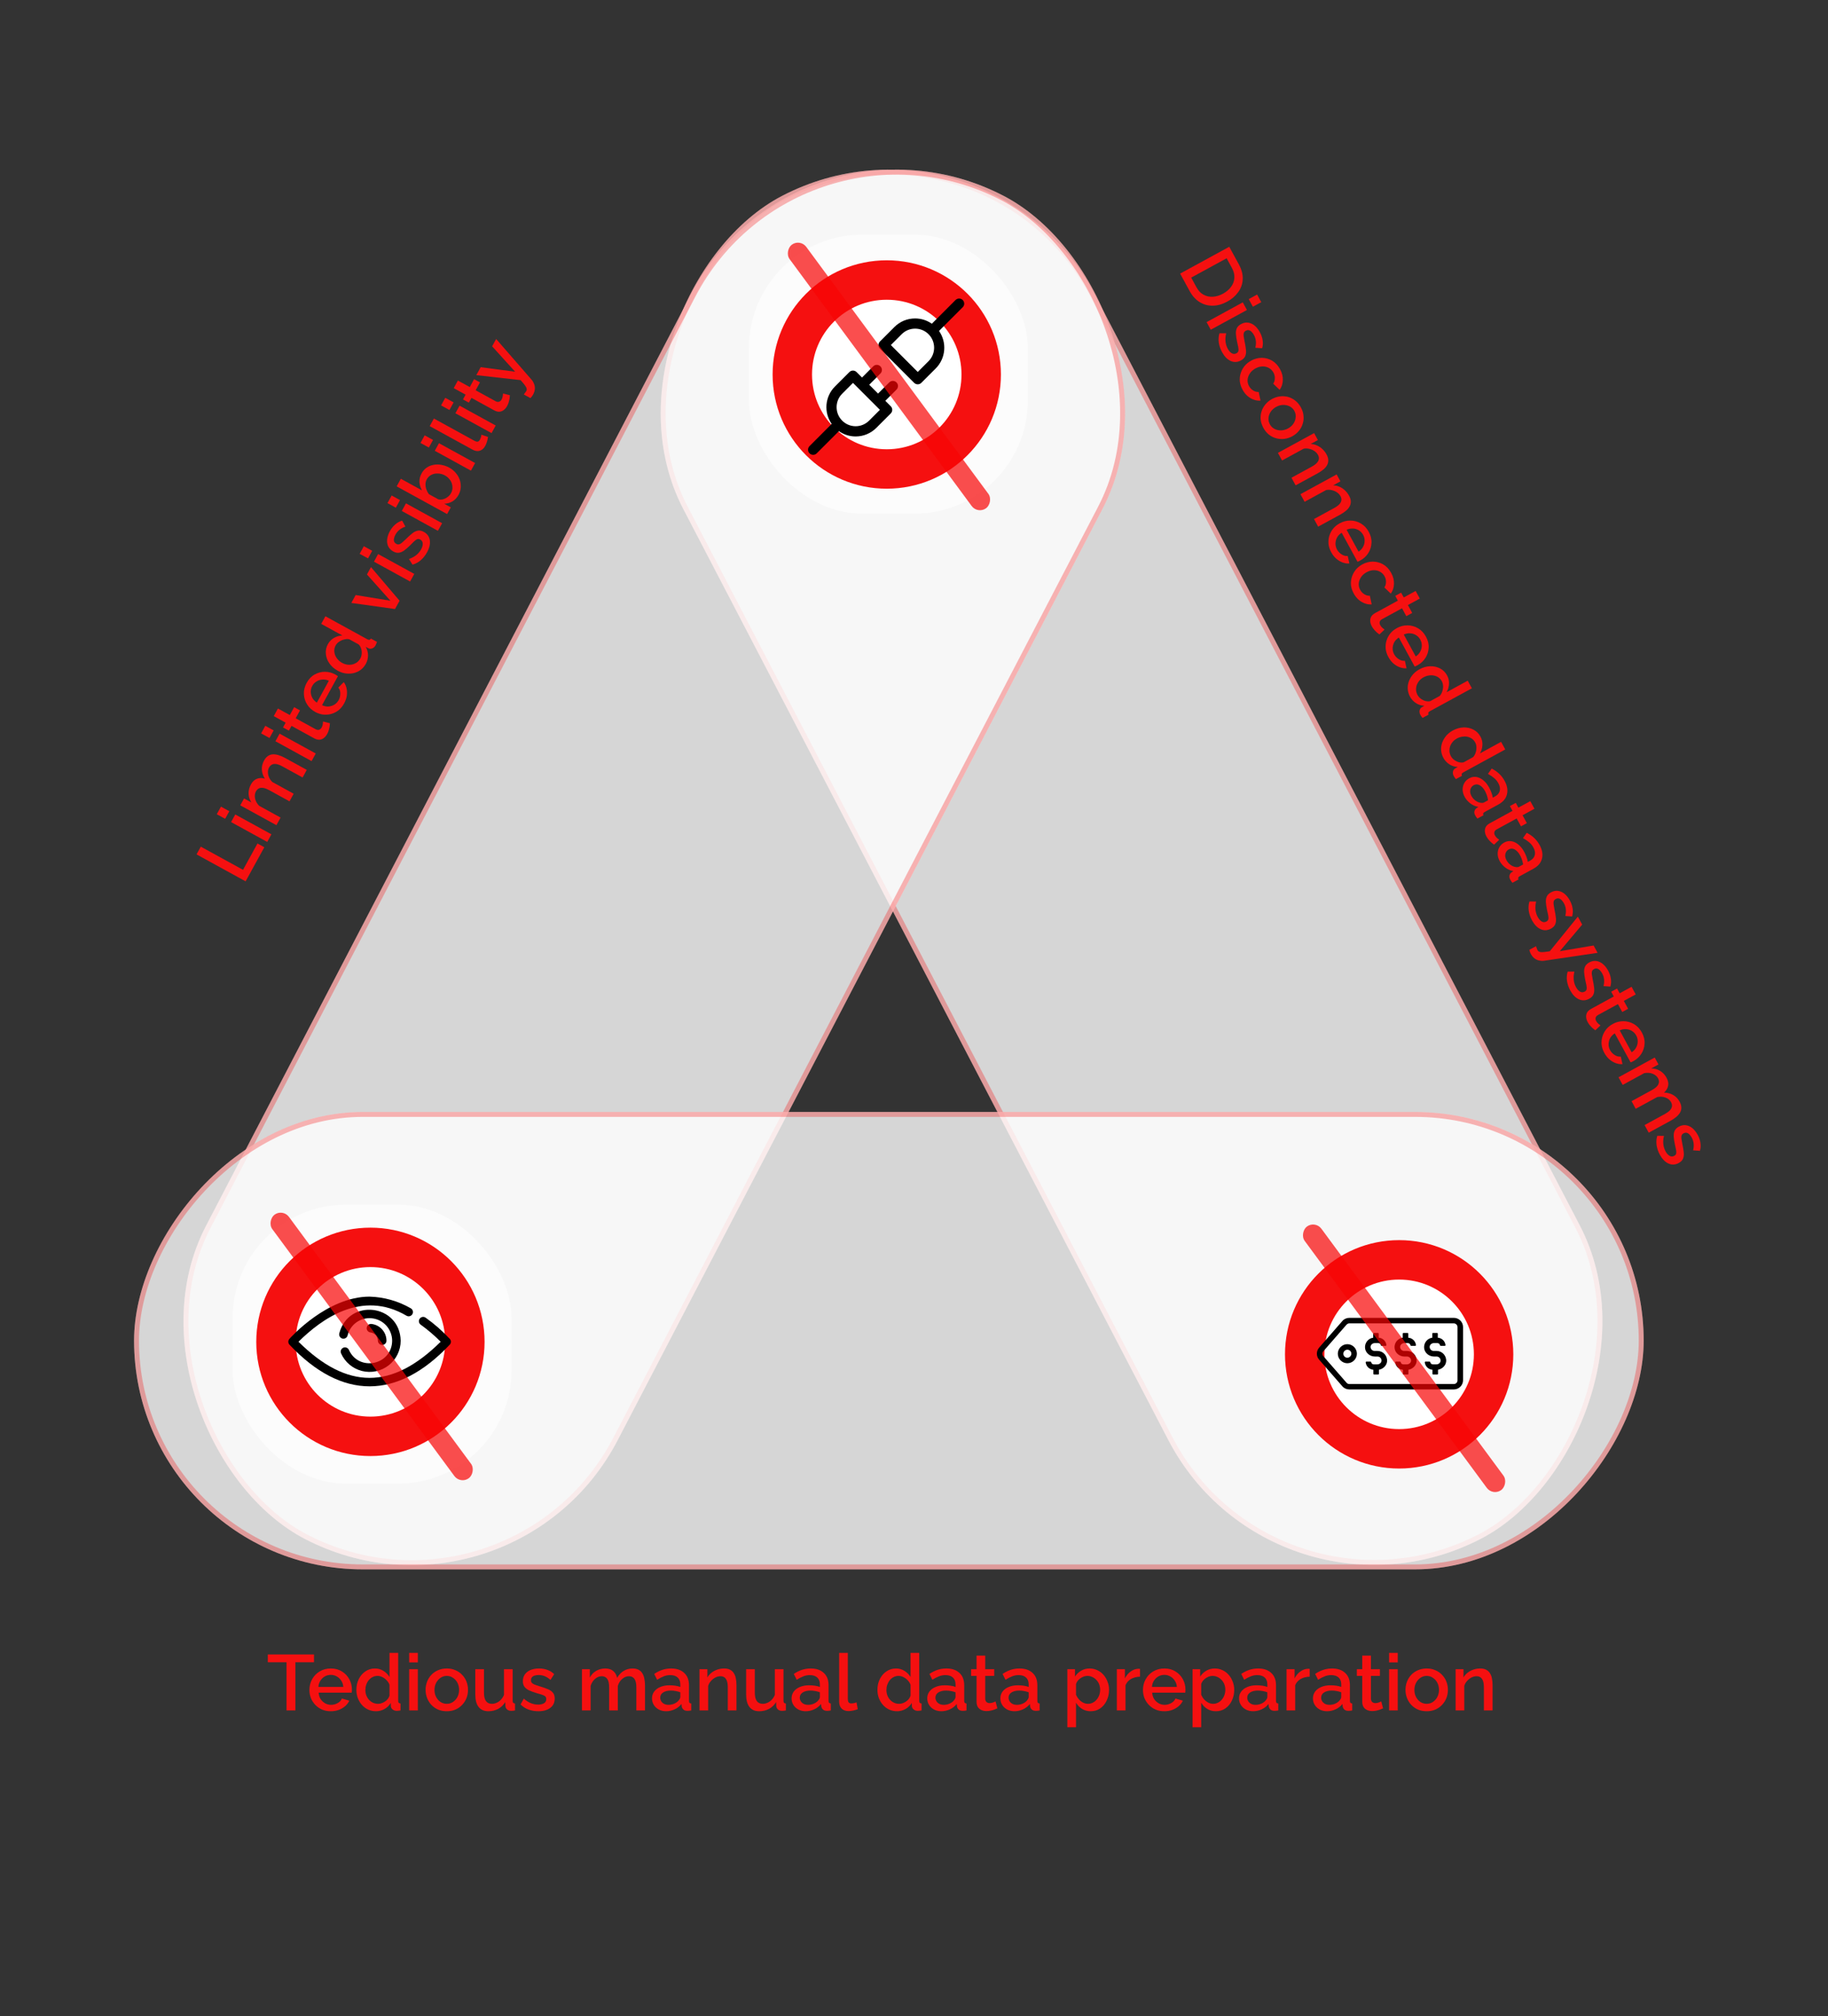 <svg xmlns="http://www.w3.org/2000/svg" width="371" height="409" viewBox="0 0 371 409" fill="none"><rect x="0" y="0" width="371" height="409" fill="#333333" stroke="none"/><rect x="200.436" y="18.002" width="307.137" height="94.174" rx="47.087" transform="rotate(62.472 200.436 18.002)" fill="white" fill-opacity="0.8"></rect><rect x="200.223" y="18.676" width="306.137" height="93.174" rx="46.587" transform="rotate(62.472 200.223 18.676)" stroke="#F51010" stroke-opacity="0.3"></rect><rect width="307.137" height="94.174" rx="47.087" transform="matrix(-0.462 0.887 0.887 0.462 161.968 18.002)" fill="white" fill-opacity="0.8"></rect><rect x="0.212" y="0.674" width="306.137" height="93.174" rx="46.587" transform="matrix(-0.462 0.887 0.887 0.462 161.68 18.176)" stroke="#F51010" stroke-opacity="0.3"></rect><rect width="306.379" height="92.793" rx="46.397" transform="matrix(-1 -8.74228e-08 -8.74228e-08 1 333.59 225.585)" fill="white" fill-opacity="0.8"></rect><rect x="-0.5" y="0.5" width="305.379" height="91.793" rx="45.897" transform="matrix(-1 -8.74228e-08 -8.74228e-08 1 332.59 225.585)" stroke="#F51010" stroke-opacity="0.3"></rect><path d="M239.511 55.507L249.483 50.065L251.415 53.605C252.002 54.681 252.268 55.703 252.212 56.669C252.165 57.63 251.86 58.496 251.296 59.265C250.746 60.039 250.012 60.677 249.095 61.177C248.083 61.729 247.093 62.008 246.125 62.014C245.161 62.03 244.274 61.785 243.463 61.279C242.653 60.774 241.979 60.029 241.443 59.046L239.511 55.507ZM248.221 59.576C248.923 59.193 249.469 58.725 249.86 58.171C250.265 57.622 250.485 57.022 250.519 56.372C250.567 55.726 250.402 55.056 250.024 54.363L248.951 52.397L241.76 56.321L242.833 58.288C243.216 58.99 243.697 59.493 244.276 59.797C244.86 60.11 245.493 60.245 246.174 60.201C246.855 60.157 247.537 59.949 248.221 59.576ZM244.883 65.35L252.228 61.342L253.071 62.887L245.726 66.895L244.883 65.35ZM253.436 60.683L255.136 59.755L255.979 61.3L254.279 62.228L253.436 60.683ZM248.024 71.441C247.687 70.823 247.466 70.184 247.361 69.524C247.266 68.859 247.312 68.221 247.5 67.608L248.853 67.616C248.709 68.242 248.667 68.811 248.729 69.325C248.795 69.847 248.943 70.319 249.173 70.741C249.408 71.171 249.679 71.479 249.987 71.664C250.303 71.843 250.621 71.846 250.939 71.673C251.173 71.545 251.308 71.38 251.344 71.178C251.38 70.977 251.366 70.717 251.302 70.399C251.243 70.091 251.163 69.722 251.062 69.291C250.935 68.68 250.858 68.15 250.833 67.703C250.816 67.25 250.886 66.865 251.042 66.549C251.198 66.234 251.472 65.968 251.865 65.754C252.343 65.493 252.817 65.393 253.286 65.452C253.756 65.512 254.198 65.708 254.611 66.042C255.029 66.385 255.394 66.842 255.705 67.413C255.997 67.947 256.181 68.484 256.257 69.026C256.349 69.572 256.315 70.112 256.158 70.647L254.773 70.547C254.893 70.056 254.929 69.599 254.881 69.175C254.837 68.762 254.708 68.358 254.494 67.965C254.371 67.74 254.225 67.54 254.057 67.365C253.898 67.184 253.709 67.062 253.492 66.999C253.29 66.939 253.067 66.976 252.823 67.109C252.627 67.216 252.498 67.359 252.438 67.538C252.377 67.716 252.366 67.941 252.405 68.212C252.443 68.483 252.5 68.81 252.576 69.194C252.719 69.857 252.816 70.436 252.867 70.93C252.928 71.42 252.886 71.844 252.741 72.202C252.611 72.565 252.321 72.869 251.872 73.114C251.16 73.502 250.457 73.54 249.764 73.226C249.084 72.916 248.504 72.321 248.024 71.441ZM252.18 79.056C251.868 78.485 251.683 77.912 251.624 77.336C251.58 76.765 251.643 76.214 251.815 75.683C251.987 75.151 252.251 74.667 252.608 74.229C252.97 73.801 253.408 73.446 253.923 73.165C254.616 72.787 255.332 72.597 256.072 72.594C256.817 72.601 257.516 72.79 258.169 73.163C258.827 73.545 259.368 74.125 259.792 74.902C260.201 75.651 260.387 76.394 260.352 77.13C260.331 77.871 260.115 78.523 259.706 79.087L258.408 77.844C258.625 77.507 258.734 77.138 258.734 76.737C258.748 76.341 258.656 75.96 258.457 75.594C258.232 75.182 257.92 74.867 257.52 74.647C257.136 74.432 256.702 74.328 256.22 74.336C255.753 74.348 255.276 74.487 254.789 74.752C254.321 75.008 253.948 75.339 253.672 75.745C253.405 76.146 253.248 76.571 253.202 77.022C253.171 77.476 253.267 77.91 253.492 78.322C253.63 78.574 253.805 78.795 254.017 78.983C254.244 79.175 254.48 79.32 254.727 79.416C254.984 79.507 255.226 79.539 255.454 79.511L255.832 81.273C255.38 81.314 254.927 81.251 254.472 81.086C254.023 80.93 253.596 80.683 253.193 80.344C252.803 80.01 252.466 79.58 252.18 79.056ZM256.408 86.805C256.091 86.224 255.906 85.651 255.852 85.085C255.808 84.514 255.872 83.962 256.044 83.431C256.221 82.909 256.485 82.437 256.838 82.014C257.199 81.585 257.638 81.231 258.153 80.95C258.668 80.669 259.203 80.492 259.759 80.419C260.315 80.347 260.855 80.38 261.381 80.519C261.92 80.662 262.414 80.909 262.861 81.26C263.322 81.616 263.709 82.08 264.021 82.651C264.332 83.222 264.51 83.793 264.555 84.364C264.613 84.94 264.554 85.488 264.377 86.01C264.215 86.536 263.953 87.014 263.591 87.442C263.229 87.87 262.791 88.225 262.276 88.506C261.761 88.787 261.226 88.964 260.67 89.036C260.123 89.103 259.58 89.066 259.04 88.923C258.506 88.789 258.008 88.544 257.546 88.189C257.099 87.837 256.72 87.376 256.408 86.805ZM259.005 82.544C258.537 82.8 258.169 83.128 257.902 83.529C257.634 83.93 257.482 84.353 257.446 84.799C257.409 85.244 257.504 85.672 257.728 86.084C257.948 86.487 258.255 86.793 258.649 87.004C259.058 87.218 259.503 87.321 259.985 87.314C260.476 87.301 260.951 87.169 261.41 86.919C261.878 86.663 262.246 86.335 262.513 85.934C262.78 85.533 262.93 85.105 262.961 84.651C263.007 84.2 262.92 83.774 262.7 83.371C262.475 82.959 262.161 82.651 261.758 82.446C261.354 82.24 260.911 82.142 260.43 82.15C259.957 82.152 259.482 82.284 259.005 82.544ZM262.953 98.463L262.11 96.919L266.225 94.673C266.908 94.3 267.348 93.914 267.544 93.516C267.744 93.127 267.727 92.717 267.492 92.286C267.329 91.987 267.09 91.728 266.777 91.51C266.469 91.301 266.12 91.152 265.73 91.061C265.349 90.965 264.962 90.957 264.569 91.038L260.201 93.421L259.358 91.876L266.704 87.868L267.47 89.272L265.995 90.077C266.425 90.086 266.839 90.176 267.236 90.348C267.649 90.524 268.025 90.768 268.365 91.081C268.706 91.393 268.994 91.764 269.229 92.195C269.469 92.635 269.586 93.039 269.58 93.407C269.579 93.784 269.482 94.129 269.288 94.441C269.108 94.758 268.851 95.044 268.517 95.299C268.197 95.559 267.836 95.799 267.433 96.019L262.953 98.463ZM267.526 106.844L266.683 105.299L270.798 103.053C271.481 102.68 271.921 102.295 272.117 101.896C272.318 101.507 272.3 101.097 272.065 100.666C271.902 100.367 271.663 100.108 271.35 99.89C271.042 99.682 270.693 99.532 270.303 99.441C269.922 99.345 269.535 99.337 269.142 99.418L264.774 101.802L263.931 100.257L271.277 96.248L272.043 97.653L270.568 98.458C270.998 98.466 271.412 98.556 271.81 98.728C272.222 98.904 272.598 99.148 272.939 99.461C273.279 99.773 273.567 100.145 273.802 100.575C274.042 101.015 274.159 101.419 274.153 101.787C274.153 102.164 274.055 102.509 273.861 102.822C273.682 103.138 273.425 103.424 273.09 103.68C272.77 103.94 272.409 104.179 272.006 104.399L267.526 106.844ZM270.18 112.042C269.869 111.471 269.683 110.898 269.624 110.322C269.58 109.751 269.639 109.203 269.802 108.676C269.974 108.145 270.233 107.663 270.58 107.231C270.942 106.802 271.38 106.448 271.895 106.167C272.588 105.789 273.307 105.603 274.052 105.61C274.806 105.611 275.512 105.803 276.171 106.185C276.838 106.562 277.381 107.135 277.8 107.902C278.219 108.67 278.402 109.427 278.347 110.174C278.307 110.925 278.086 111.611 277.684 112.231C277.281 112.852 276.752 113.341 276.097 113.699C275.984 113.76 275.874 113.814 275.766 113.861C275.667 113.903 275.583 113.937 275.512 113.963L272.301 108.078C271.885 108.341 271.57 108.665 271.355 109.05C271.154 109.439 271.049 109.849 271.041 110.279C271.042 110.704 271.144 111.103 271.349 111.478C271.573 111.89 271.888 112.222 272.294 112.475C272.704 112.737 273.114 112.842 273.522 112.789L273.863 114.316C273.421 114.351 272.965 114.284 272.496 114.114C272.041 113.949 271.609 113.693 271.201 113.345C270.801 112.991 270.461 112.557 270.18 112.042ZM273.303 107.477L275.725 111.915C276.131 111.657 276.434 111.333 276.635 110.944C276.85 110.559 276.957 110.155 276.957 109.73C276.97 109.309 276.87 108.902 276.655 108.509C276.445 108.125 276.158 107.821 275.792 107.595C275.44 107.374 275.044 107.25 274.604 107.222C274.173 107.19 273.739 107.275 273.303 107.477ZM274.738 120.395C274.427 119.824 274.241 119.251 274.183 118.675C274.138 118.104 274.202 117.553 274.374 117.022C274.546 116.49 274.81 116.006 275.167 115.568C275.528 115.14 275.967 114.785 276.482 114.504C277.175 114.126 277.891 113.936 278.631 113.933C279.375 113.94 280.074 114.13 280.727 114.502C281.386 114.884 281.927 115.464 282.351 116.241C282.76 116.99 282.946 117.733 282.91 118.469C282.889 119.21 282.674 119.862 282.265 120.426L280.967 119.184C281.184 118.846 281.293 118.477 281.293 118.076C281.307 117.68 281.214 117.299 281.015 116.934C280.79 116.522 280.478 116.206 280.079 115.986C279.694 115.771 279.261 115.667 278.779 115.675C278.312 115.687 277.835 115.826 277.348 116.091C276.88 116.347 276.507 116.678 276.231 117.084C275.963 117.485 275.807 117.911 275.761 118.361C275.729 118.815 275.826 119.249 276.051 119.661C276.189 119.914 276.364 120.134 276.576 120.322C276.802 120.514 277.039 120.659 277.286 120.755C277.542 120.846 277.784 120.878 278.013 120.85L278.391 122.613C277.939 122.653 277.486 122.59 277.031 122.425C276.581 122.269 276.155 122.022 275.751 121.683C275.362 121.349 275.025 120.92 274.738 120.395ZM279.953 128.715C279.816 128.62 279.656 128.495 279.474 128.339C279.292 128.183 279.104 127.994 278.91 127.772C278.721 127.559 278.555 127.322 278.412 127.06C278.238 126.741 278.133 126.416 278.097 126.083C278.061 125.75 278.119 125.433 278.271 125.131C278.437 124.834 278.716 124.578 279.11 124.364L283.702 121.858L283.173 120.888L284.367 120.237L284.896 121.206L287.312 119.888L288.155 121.433L285.739 122.751L286.613 124.352L285.419 125.004L284.545 123.403L280.444 125.64C280.202 125.797 280.058 125.979 280.013 126.186C279.973 126.402 280.012 126.618 280.129 126.833C280.247 127.049 280.396 127.234 280.579 127.39C280.761 127.546 280.901 127.658 280.999 127.726L279.953 128.715ZM281.781 133.302C281.47 132.731 281.285 132.157 281.226 131.582C281.181 131.011 281.24 130.462 281.403 129.936C281.575 129.405 281.834 128.923 282.182 128.49C282.543 128.062 282.982 127.707 283.497 127.426C284.189 127.048 284.908 126.862 285.653 126.869C286.407 126.871 287.114 127.062 287.772 127.445C288.439 127.822 288.982 128.394 289.401 129.162C289.82 129.929 290.003 130.687 289.948 131.433C289.909 132.184 289.687 132.87 289.285 133.491C288.882 134.111 288.353 134.6 287.698 134.958C287.585 135.019 287.475 135.073 287.367 135.12C287.268 135.162 287.184 135.196 287.113 135.222L283.902 129.338C283.486 129.601 283.171 129.925 282.956 130.31C282.755 130.699 282.65 131.108 282.642 131.538C282.643 131.963 282.745 132.363 282.95 132.737C283.175 133.149 283.49 133.481 283.895 133.734C284.305 133.996 284.715 134.101 285.123 134.048L285.465 135.575C285.022 135.61 284.566 135.543 284.097 135.374C283.642 135.209 283.211 134.952 282.802 134.604C282.403 134.251 282.063 133.817 281.781 133.302ZM284.904 128.736L287.326 133.174C287.732 132.916 288.035 132.593 288.236 132.204C288.452 131.819 288.559 131.414 288.558 130.989C288.571 130.569 288.471 130.162 288.256 129.768C288.047 129.385 287.759 129.08 287.393 128.854C287.041 128.633 286.645 128.509 286.205 128.482C285.774 128.449 285.341 128.534 284.904 128.736ZM288.076 135.785C288.779 135.402 289.492 135.195 290.216 135.164C290.955 135.138 291.629 135.281 292.237 135.593C292.854 135.9 293.339 136.377 293.691 137.023C293.998 137.585 294.129 138.17 294.084 138.777C294.044 139.395 293.878 139.947 293.585 140.435L297.882 138.09L298.726 139.635L290.214 144.279C290.036 144.376 289.928 144.478 289.889 144.584C289.85 144.691 289.866 144.822 289.939 144.976L288.703 145.651C288.498 145.386 288.351 145.174 288.265 145.015C288.106 144.725 288.055 144.431 288.111 144.133C288.172 143.844 288.318 143.631 288.547 143.494L289.087 143.181C288.465 143.156 287.893 142.976 287.37 142.641C286.857 142.302 286.46 141.875 286.179 141.36C285.903 140.854 285.746 140.332 285.707 139.794C285.674 139.266 285.748 138.745 285.93 138.232C286.118 137.729 286.392 137.264 286.754 136.835C287.121 136.416 287.561 136.066 288.076 135.785ZM290.27 142.244L292.194 141.194C292.438 140.927 292.613 140.613 292.719 140.251C292.84 139.894 292.891 139.531 292.873 139.165C292.86 138.807 292.777 138.488 292.624 138.207C292.445 137.879 292.212 137.618 291.923 137.423C291.639 137.237 291.327 137.11 290.986 137.041C290.649 136.982 290.303 136.982 289.947 137.043C289.592 137.103 289.25 137.223 288.922 137.402C288.585 137.586 288.297 137.816 288.059 138.092C287.83 138.362 287.655 138.665 287.533 138.998C287.426 139.336 287.381 139.677 287.398 140.02C287.429 140.367 287.535 140.705 287.713 141.032C287.826 141.238 287.976 141.424 288.163 141.589C288.356 141.764 288.568 141.909 288.802 142.024C289.04 142.15 289.284 142.229 289.533 142.263C289.788 142.306 290.034 142.3 290.27 142.244ZM294.85 148.198C295.552 147.815 296.266 147.608 296.99 147.577C297.729 147.551 298.402 147.694 299.01 148.006C299.628 148.313 300.112 148.79 300.465 149.436C300.772 149.998 300.902 150.582 300.857 151.19C300.817 151.807 300.651 152.36 300.358 152.848L304.656 150.502L305.499 152.047L296.988 156.692C296.81 156.789 296.702 156.891 296.662 156.997C296.623 157.104 296.64 157.234 296.712 157.389L295.476 158.064C295.271 157.799 295.125 157.587 295.038 157.428C294.88 157.138 294.829 156.843 294.885 156.545C294.946 156.257 295.091 156.044 295.32 155.907L295.86 155.594C295.239 155.569 294.667 155.389 294.144 155.054C293.631 154.715 293.233 154.287 292.952 153.772C292.676 153.267 292.519 152.745 292.481 152.207C292.447 151.678 292.522 151.158 292.704 150.645C292.891 150.142 293.166 149.676 293.527 149.248C293.894 148.829 294.335 148.479 294.85 148.198ZM297.044 154.656L298.968 153.606C299.211 153.34 299.386 153.026 299.493 152.664C299.613 152.306 299.665 151.944 299.647 151.577C299.634 151.22 299.551 150.901 299.398 150.62C299.219 150.292 298.985 150.031 298.696 149.836C298.413 149.65 298.101 149.523 297.759 149.454C297.423 149.395 297.077 149.395 296.721 149.456C296.365 149.516 296.023 149.636 295.696 149.815C295.359 149.999 295.071 150.228 294.833 150.504C294.604 150.775 294.428 151.077 294.307 151.411C294.199 151.749 294.154 152.09 294.172 152.433C294.203 152.78 294.308 153.117 294.487 153.445C294.6 153.651 294.749 153.837 294.937 154.002C295.129 154.176 295.342 154.321 295.575 154.437C295.814 154.562 296.058 154.642 296.307 154.676C296.562 154.719 296.807 154.713 297.044 154.656ZM298.175 157.898C298.643 157.643 299.122 157.552 299.611 157.625C300.115 157.702 300.589 157.924 301.031 158.29C301.484 158.651 301.878 159.14 302.215 159.758C302.394 160.086 302.552 160.431 302.689 160.794C302.832 161.166 302.923 161.511 302.963 161.829L303.426 161.576C303.941 161.295 304.26 160.921 304.381 160.454C304.503 159.986 304.405 159.462 304.089 158.882C303.864 158.47 303.577 158.122 303.228 157.839C302.888 157.55 302.475 157.271 301.988 157.002L302.743 155.916C303.337 156.224 303.846 156.578 304.271 156.978C304.701 157.387 305.064 157.863 305.36 158.406C305.897 159.39 306.056 160.305 305.838 161.153C305.635 162.005 305.056 162.692 304.101 163.213L301.362 164.708C301.184 164.805 301.073 164.902 301.029 164.999C300.99 165.105 301.006 165.236 301.079 165.391L299.843 166.065C299.738 165.94 299.65 165.824 299.58 165.717C299.509 165.61 299.453 165.518 299.412 165.444C299.234 165.116 299.178 164.824 299.245 164.569C299.312 164.313 299.446 164.113 299.646 163.967L300.044 163.695C299.458 163.602 298.918 163.368 298.422 162.995C297.927 162.621 297.541 162.181 297.265 161.676C296.999 161.189 296.86 160.7 296.847 160.209C296.844 159.712 296.956 159.262 297.185 158.857C297.414 158.453 297.744 158.133 298.175 157.898ZM300.278 162.821C300.461 162.866 300.631 162.889 300.788 162.888C300.946 162.887 301.071 162.861 301.165 162.81L302.008 162.35C301.968 162.032 301.892 161.715 301.78 161.399C301.678 161.078 301.55 160.777 301.397 160.496C301.09 159.934 300.728 159.537 300.309 159.304C299.895 159.08 299.492 159.075 299.098 159.29C298.883 159.408 298.708 159.576 298.572 159.796C298.442 160.025 298.375 160.28 298.371 160.562C298.372 160.853 298.462 161.163 298.64 161.49C298.824 161.827 299.066 162.115 299.366 162.352C299.666 162.59 299.969 162.746 300.278 162.821ZM303.223 171.358C303.086 171.262 302.926 171.137 302.744 170.981C302.562 170.825 302.374 170.636 302.179 170.414C301.99 170.201 301.824 169.964 301.681 169.702C301.508 169.383 301.403 169.058 301.367 168.725C301.331 168.392 301.389 168.075 301.541 167.774C301.706 167.476 301.986 167.221 302.379 167.006L306.972 164.5L306.443 163.531L307.637 162.879L308.166 163.848L310.582 162.53L311.425 164.075L309.009 165.393L309.883 166.994L308.689 167.646L307.815 166.045L303.714 168.283C303.471 168.439 303.328 168.621 303.282 168.828C303.243 169.044 303.281 169.26 303.399 169.475C303.516 169.691 303.666 169.876 303.848 170.032C304.031 170.188 304.171 170.3 304.269 170.368L303.223 171.358ZM305.285 170.928C305.753 170.673 306.232 170.582 306.722 170.655C307.226 170.732 307.699 170.954 308.142 171.32C308.594 171.681 308.989 172.17 309.326 172.788C309.505 173.116 309.663 173.461 309.8 173.823C309.942 174.195 310.033 174.541 310.073 174.859L310.537 174.606C311.052 174.325 311.37 173.951 311.492 173.484C311.613 173.016 311.516 172.492 311.199 171.912C310.974 171.5 310.687 171.152 310.338 170.869C309.998 170.58 309.585 170.301 309.098 170.032L309.854 168.946C310.447 169.254 310.956 169.608 311.381 170.008C311.811 170.417 312.174 170.893 312.471 171.436C313.007 172.42 313.167 173.335 312.949 174.183C312.745 175.035 312.166 175.722 311.211 176.243L308.473 177.738C308.295 177.835 308.184 177.932 308.139 178.029C308.1 178.135 308.117 178.266 308.189 178.421L306.953 179.095C306.848 178.97 306.761 178.854 306.69 178.747C306.619 178.639 306.564 178.548 306.523 178.473C306.344 178.146 306.288 177.854 306.355 177.599C306.423 177.343 306.556 177.143 306.756 176.997L307.155 176.725C306.569 176.632 306.028 176.398 305.533 176.024C305.037 175.651 304.651 175.211 304.376 174.706C304.11 174.219 303.971 173.73 303.958 173.238C303.954 172.742 304.067 172.292 304.296 171.887C304.525 171.483 304.855 171.163 305.285 170.928ZM307.388 175.85C307.571 175.896 307.741 175.919 307.899 175.918C308.056 175.917 308.182 175.891 308.276 175.84L309.118 175.38C309.078 175.062 309.002 174.745 308.891 174.429C308.789 174.108 308.661 173.807 308.507 173.526C308.201 172.964 307.838 172.567 307.419 172.334C307.006 172.11 306.602 172.105 306.209 172.32C305.993 172.437 305.818 172.606 305.683 172.826C305.553 173.055 305.485 173.31 305.481 173.592C305.482 173.883 305.572 174.192 305.751 174.52C305.935 174.857 306.177 175.145 306.476 175.382C306.776 175.619 307.08 175.776 307.388 175.85ZM310.932 186.721C310.595 186.103 310.374 185.465 310.269 184.805C310.174 184.14 310.22 183.501 310.408 182.888L311.762 182.897C311.617 183.522 311.576 184.092 311.637 184.605C311.703 185.128 311.852 185.6 312.082 186.021C312.317 186.452 312.588 186.76 312.895 186.944C313.212 187.124 313.529 187.127 313.848 186.953C314.082 186.825 314.217 186.661 314.252 186.459C314.288 186.257 314.274 185.998 314.21 185.68C314.151 185.372 314.071 185.002 313.97 184.572C313.843 183.96 313.767 183.431 313.741 182.983C313.725 182.53 313.795 182.146 313.95 181.83C314.106 181.514 314.38 181.249 314.774 181.034C315.251 180.774 315.725 180.673 316.195 180.733C316.665 180.792 317.106 180.989 317.519 181.322C317.937 181.665 318.302 182.123 318.614 182.694C318.905 183.227 319.089 183.765 319.166 184.306C319.257 184.852 319.224 185.393 319.066 185.928L317.681 185.827C317.802 185.336 317.838 184.879 317.789 184.456C317.746 184.042 317.617 183.639 317.402 183.246C317.279 183.021 317.134 182.821 316.965 182.645C316.806 182.465 316.618 182.343 316.401 182.279C316.198 182.22 315.975 182.256 315.732 182.389C315.535 182.496 315.407 182.639 315.346 182.818C315.286 182.997 315.275 183.222 315.313 183.492C315.351 183.763 315.409 184.09 315.484 184.474C315.627 185.137 315.725 185.716 315.776 186.211C315.836 186.7 315.794 187.124 315.65 187.483C315.519 187.845 315.23 188.149 314.78 188.395C314.069 188.783 313.366 188.82 312.672 188.506C311.993 188.196 311.413 187.601 310.932 186.721ZM311.733 191.962C311.791 192.113 311.846 192.259 311.899 192.4C311.947 192.556 311.995 192.676 312.041 192.76C312.128 192.919 312.253 193.027 312.417 193.083C312.577 193.154 312.822 193.179 313.15 193.157C313.479 193.136 313.94 193.079 314.533 192.986L320.231 185.958L321.112 187.573L316.566 192.97L323.427 191.814L324.239 193.303L313.378 194.91C313.05 194.956 312.72 194.941 312.388 194.867C312.047 194.798 311.732 194.654 311.442 194.436C311.153 194.217 310.901 193.911 310.686 193.518C310.625 193.405 310.57 193.283 310.522 193.151C310.475 193.019 310.429 192.868 310.384 192.698L311.733 191.962ZM318.694 200.945C318.357 200.327 318.136 199.688 318.031 199.028C317.935 198.363 317.982 197.724 318.17 197.111L319.523 197.12C319.379 197.746 319.337 198.315 319.399 198.829C319.465 199.351 319.613 199.823 319.843 200.245C320.078 200.675 320.349 200.983 320.657 201.168C320.973 201.347 321.291 201.35 321.609 201.176C321.843 201.049 321.978 200.884 322.014 200.682C322.05 200.48 322.036 200.221 321.972 199.903C321.913 199.595 321.833 199.226 321.731 198.795C321.605 198.184 321.528 197.654 321.503 197.206C321.486 196.754 321.556 196.369 321.712 196.053C321.868 195.737 322.142 195.472 322.535 195.258C323.013 194.997 323.487 194.896 323.956 194.956C324.426 195.015 324.868 195.212 325.281 195.546C325.699 195.889 326.064 196.346 326.375 196.917C326.667 197.451 326.851 197.988 326.927 198.53C327.019 199.075 326.985 199.616 326.828 200.151L325.443 200.051C325.563 199.559 325.599 199.102 325.551 198.679C325.507 198.266 325.378 197.862 325.164 197.469C325.041 197.244 324.895 197.044 324.727 196.869C324.568 196.688 324.379 196.566 324.162 196.502C323.96 196.443 323.737 196.479 323.493 196.612C323.297 196.72 323.168 196.863 323.108 197.041C323.047 197.22 323.036 197.445 323.075 197.716C323.113 197.986 323.17 198.314 323.246 198.698C323.389 199.361 323.486 199.94 323.537 200.434C323.598 200.924 323.556 201.348 323.411 201.706C323.281 202.069 322.991 202.373 322.542 202.618C321.83 203.006 321.127 203.043 320.434 202.729C319.754 202.42 319.174 201.825 318.694 200.945ZM323.776 209.021C323.639 208.926 323.479 208.8 323.297 208.644C323.115 208.489 322.926 208.3 322.732 208.077C322.543 207.865 322.377 207.627 322.234 207.365C322.06 207.047 321.956 206.721 321.92 206.388C321.884 206.055 321.942 205.738 322.093 205.437C322.259 205.14 322.539 204.884 322.932 204.669L327.525 202.163L326.996 201.194L328.19 200.543L328.719 201.512L331.134 200.193L331.977 201.738L329.562 203.057L330.435 204.658L329.242 205.309L328.368 203.708L324.267 205.946C324.024 206.103 323.88 206.284 323.835 206.491C323.795 206.708 323.834 206.923 323.952 207.139C324.069 207.354 324.219 207.54 324.401 207.695C324.583 207.851 324.723 207.963 324.821 208.031L323.776 209.021ZM325.604 213.607C325.292 213.036 325.107 212.463 325.048 211.887C325.004 211.316 325.063 210.767 325.225 210.241C325.397 209.71 325.657 209.228 326.004 208.796C326.366 208.367 326.804 208.013 327.319 207.732C328.012 207.354 328.731 207.168 329.476 207.175C330.23 207.176 330.936 207.368 331.594 207.75C332.262 208.127 332.805 208.699 333.224 209.467C333.643 210.235 333.825 210.992 333.771 211.739C333.731 212.49 333.51 213.175 333.107 213.796C332.705 214.417 332.176 214.906 331.52 215.264C331.408 215.325 331.298 215.379 331.19 215.426C331.091 215.468 331.006 215.502 330.936 215.528L327.724 209.643C327.309 209.906 326.994 210.23 326.778 210.615C326.577 211.004 326.473 211.414 326.464 211.844C326.465 212.268 326.568 212.668 326.772 213.043C326.997 213.455 327.312 213.787 327.717 214.04C328.128 214.302 328.537 214.406 328.946 214.354L329.287 215.881C328.845 215.916 328.389 215.849 327.92 215.679C327.465 215.514 327.033 215.258 326.625 214.909C326.225 214.556 325.885 214.122 325.604 213.607ZM328.727 209.042L331.149 213.48C331.555 213.222 331.858 212.898 332.059 212.509C332.274 212.124 332.381 211.719 332.38 211.295C332.394 210.874 332.293 210.467 332.079 210.074C331.869 209.69 331.581 209.385 331.215 209.16C330.864 208.939 330.468 208.814 330.028 208.787C329.597 208.755 329.163 208.84 328.727 209.042ZM334.618 229.791L333.775 228.246L337.89 226C338.573 225.627 339.013 225.241 339.209 224.843C339.404 224.445 339.385 224.03 339.15 223.599C338.915 223.169 338.531 222.855 337.999 222.66C337.481 222.468 336.924 222.438 336.327 222.569L331.973 224.945L331.13 223.4L335.246 221.155C335.929 220.782 336.369 220.396 336.564 219.997C336.76 219.599 336.743 219.189 336.513 218.768C336.278 218.337 335.899 218.021 335.376 217.821C334.859 217.629 334.299 217.594 333.697 217.716L329.329 220.1L328.486 218.555L335.832 214.546L336.598 215.951L335.123 216.756C335.797 216.765 336.397 216.929 336.924 217.249C337.465 217.574 337.902 218.04 338.234 218.649C338.567 219.257 338.668 219.822 338.539 220.342C338.414 220.871 338.137 221.309 337.705 221.653C338.422 221.675 339.046 221.839 339.577 222.145C340.123 222.455 340.559 222.909 340.886 223.508C341.121 223.939 341.238 224.343 341.238 224.72C341.237 225.097 341.139 225.442 340.945 225.754C340.761 226.062 340.504 226.348 340.174 226.613C339.859 226.882 339.501 227.126 339.098 227.346L334.618 229.791ZM336.874 234.26C336.537 233.642 336.316 233.003 336.211 232.343C336.116 231.679 336.162 231.04 336.35 230.427L337.704 230.435C337.559 231.061 337.517 231.631 337.579 232.144C337.645 232.667 337.793 233.139 338.023 233.56C338.258 233.991 338.53 234.298 338.837 234.483C339.154 234.663 339.471 234.666 339.79 234.492C340.024 234.364 340.159 234.199 340.194 233.998C340.23 233.796 340.216 233.536 340.152 233.219C340.093 232.911 340.013 232.541 339.912 232.11C339.785 231.499 339.708 230.97 339.683 230.522C339.667 230.069 339.736 229.685 339.892 229.369C340.048 229.053 340.322 228.788 340.715 228.573C341.193 228.312 341.667 228.212 342.137 228.271C342.607 228.331 343.048 228.528 343.461 228.861C343.879 229.204 344.244 229.661 344.556 230.232C344.847 230.766 345.031 231.304 345.108 231.845C345.199 232.391 345.166 232.931 345.008 233.467L343.623 233.366C343.744 232.875 343.78 232.418 343.731 231.995C343.688 231.581 343.558 231.177 343.344 230.784C343.221 230.56 343.076 230.359 342.907 230.184C342.748 230.004 342.56 229.882 342.343 229.818C342.14 229.758 341.917 229.795 341.673 229.928C341.477 230.035 341.348 230.178 341.288 230.357C341.227 230.536 341.216 230.76 341.255 231.031C341.293 231.302 341.35 231.629 341.426 232.013C341.569 232.676 341.666 233.255 341.718 233.75C341.778 234.239 341.736 234.663 341.591 235.021C341.461 235.384 341.171 235.688 340.722 235.933C340.01 236.322 339.308 236.359 338.614 236.045C337.934 235.735 337.355 235.14 336.874 234.26Z" fill="#F51010"></path><path d="M49.848 178.798L39.89 173.332L40.752 171.761L49.322 176.465L52.255 171.121L53.644 171.883L49.848 178.798ZM54.236 170.804L46.901 166.777L47.748 165.234L55.083 169.261L54.236 170.804ZM45.694 166.115L43.997 165.184L44.844 163.641L46.541 164.572L45.694 166.115ZM62.26 156.186L61.413 157.729L57.303 155.473C56.621 155.098 56.059 154.936 55.618 154.986C55.177 155.036 54.838 155.276 54.602 155.706C54.366 156.136 54.309 156.628 54.431 157.182C54.548 157.721 54.824 158.206 55.256 158.638L59.604 161.025L58.757 162.568L54.647 160.312C53.965 159.937 53.403 159.775 52.962 159.825C52.52 159.875 52.184 160.11 51.954 160.531C51.718 160.961 51.656 161.45 51.768 161.999C51.886 162.538 52.158 163.028 52.586 163.47L56.948 165.864L56.101 167.407L48.765 163.38L49.535 161.978L51.008 162.786C50.653 162.214 50.468 161.62 50.453 161.003C50.434 160.372 50.592 159.753 50.925 159.145C51.259 158.537 51.68 158.148 52.188 157.976C52.701 157.796 53.219 157.794 53.742 157.971C53.374 157.356 53.175 156.742 53.146 156.13C53.113 155.503 53.261 154.891 53.589 154.292C53.825 153.862 54.102 153.546 54.42 153.343C54.739 153.14 55.081 153.037 55.449 153.032C55.808 153.022 56.187 153.084 56.588 153.219C56.984 153.339 57.383 153.509 57.785 153.73L62.26 156.186ZM63.236 154.408L55.9 150.381L56.747 148.839L64.082 152.865L63.236 154.408ZM54.694 149.719L52.997 148.788L53.843 147.245L55.541 148.177L54.694 149.719ZM66.962 146.722C66.955 146.888 66.936 147.09 66.903 147.328C66.87 147.565 66.812 147.826 66.73 148.109C66.652 148.383 66.542 148.651 66.398 148.913C66.223 149.23 66.006 149.494 65.745 149.704C65.484 149.913 65.185 150.036 64.85 150.07C64.51 150.091 64.144 149.993 63.751 149.778L59.165 147.26L58.633 148.228L57.441 147.574L57.972 146.606L55.56 145.282L56.407 143.739L58.819 145.063L59.697 143.464L60.889 144.118L60.011 145.717L64.107 147.965C64.37 148.085 64.6 148.108 64.799 148.035C65.003 147.952 65.163 147.803 65.282 147.588C65.4 147.373 65.475 147.147 65.508 146.909C65.541 146.672 65.56 146.494 65.564 146.374L66.962 146.722ZM69.839 142.709C69.526 143.28 69.143 143.745 68.69 144.105C68.233 144.45 67.739 144.696 67.208 144.843C66.668 144.984 66.122 145.025 65.571 144.966C65.015 144.892 64.48 144.714 63.966 144.432C63.274 144.052 62.73 143.547 62.334 142.916C61.929 142.28 61.71 141.581 61.677 140.821C61.635 140.056 61.824 139.29 62.245 138.523C62.666 137.756 63.205 137.194 63.863 136.838C64.517 136.466 65.214 136.283 65.954 136.288C66.694 136.292 67.391 136.474 68.045 136.833C68.157 136.895 68.263 136.959 68.36 137.024C68.449 137.085 68.523 137.138 68.583 137.183L65.358 143.06C65.803 143.268 66.246 143.359 66.686 143.333C67.122 143.293 67.523 143.16 67.89 142.935C68.247 142.706 68.529 142.404 68.734 142.03C68.96 141.618 69.07 141.174 69.064 140.696C69.064 140.209 68.931 139.808 68.666 139.492L69.769 138.382C70.037 138.736 70.226 139.156 70.336 139.642C70.442 140.114 70.459 140.616 70.386 141.148C70.304 141.675 70.121 142.195 69.839 142.709ZM64.311 142.54L66.743 138.108C66.307 137.905 65.871 137.824 65.435 137.865C64.995 137.891 64.596 138.019 64.239 138.248C63.877 138.464 63.589 138.768 63.373 139.16C63.163 139.544 63.061 139.95 63.069 140.38C63.072 140.796 63.181 141.196 63.395 141.582C63.6 141.962 63.905 142.281 64.311 142.54ZM68.538 136.068C67.837 135.684 67.278 135.194 66.862 134.601C66.441 133.993 66.198 133.348 66.134 132.668C66.06 131.983 66.2 131.317 66.554 130.672C66.862 130.111 67.284 129.686 67.82 129.396C68.362 129.097 68.917 128.939 69.485 128.923L65.193 126.567L66.04 125.024L74.54 129.689C74.718 129.787 74.862 129.823 74.973 129.799C75.083 129.775 75.184 129.69 75.276 129.546L76.51 130.223C76.398 130.539 76.298 130.776 76.211 130.935C76.052 131.225 75.832 131.426 75.55 131.54C75.274 131.644 75.017 131.636 74.778 131.517L74.223 131.231C74.537 131.768 74.693 132.347 74.694 132.968C74.684 133.583 74.538 134.148 74.256 134.662C73.979 135.167 73.624 135.581 73.192 135.903C72.764 136.216 72.286 136.434 71.756 136.557C71.231 136.671 70.691 136.691 70.135 136.617C69.585 136.534 69.052 136.351 68.538 136.068ZM72.796 130.74L70.874 129.685C70.518 129.623 70.159 129.645 69.797 129.751C69.431 129.842 69.098 129.994 68.799 130.207C68.504 130.41 68.28 130.652 68.126 130.933C67.947 131.26 67.853 131.598 67.844 131.946C67.841 132.285 67.902 132.617 68.028 132.941C68.159 133.257 68.346 133.548 68.589 133.815C68.832 134.082 69.117 134.305 69.444 134.485C69.78 134.67 70.129 134.788 70.49 134.84C70.841 134.887 71.191 134.872 71.537 134.794C71.88 134.702 72.191 134.557 72.471 134.358C72.746 134.144 72.974 133.873 73.153 133.546C73.266 133.34 73.342 133.114 73.38 132.867C73.423 132.611 73.43 132.354 73.402 132.095C73.379 131.826 73.315 131.578 73.209 131.35C73.108 131.112 72.97 130.909 72.796 130.74ZM80.171 123.555L71.303 122.319L72.18 120.72L79.233 121.872L74.475 116.541L75.291 115.054L81.094 121.872L80.171 123.555ZM83.234 117.973L75.898 113.947L76.745 112.404L84.081 116.43L83.234 117.973ZM74.692 113.285L72.995 112.353L73.842 110.81L75.539 111.742L74.692 113.285ZM86.671 112.044C86.332 112.661 85.913 113.192 85.414 113.636C84.906 114.075 84.342 114.38 83.725 114.552L83.002 113.407C83.607 113.192 84.11 112.92 84.509 112.591C84.913 112.254 85.231 111.874 85.462 111.454C85.698 111.024 85.811 110.629 85.801 110.271C85.781 109.907 85.613 109.638 85.295 109.464C85.061 109.335 84.85 109.311 84.66 109.389C84.471 109.468 84.26 109.62 84.027 109.845C83.799 110.06 83.531 110.327 83.223 110.645C82.777 111.081 82.372 111.431 82.008 111.694C81.636 111.951 81.274 112.1 80.924 112.139C80.574 112.178 80.203 112.09 79.81 111.874C79.333 111.612 78.993 111.268 78.79 110.84C78.587 110.412 78.515 109.934 78.573 109.406C78.637 108.869 78.825 108.316 79.138 107.745C79.431 107.212 79.784 106.768 80.199 106.411C80.609 106.04 81.082 105.777 81.618 105.621L82.28 106.842C81.802 107.005 81.397 107.221 81.067 107.49C80.742 107.75 80.472 108.076 80.256 108.468C80.133 108.693 80.043 108.923 79.986 109.16C79.92 109.391 79.918 109.616 79.982 109.833C80.041 110.036 80.192 110.204 80.435 110.337C80.631 110.445 80.821 110.476 81.004 110.431C81.187 110.385 81.383 110.273 81.59 110.095C81.797 109.917 82.042 109.692 82.325 109.421C82.806 108.943 83.241 108.55 83.63 108.24C84.01 107.925 84.39 107.732 84.77 107.661C85.145 107.575 85.558 107.655 86.006 107.901C86.717 108.291 87.127 108.863 87.237 109.617C87.342 110.356 87.153 111.165 86.671 112.044ZM88.88 107.686L81.545 103.66L82.392 102.117L89.727 106.143L88.88 107.686ZM80.338 102.998L78.641 102.066L79.488 100.523L81.185 101.455L80.338 102.998ZM93.056 100.411C92.748 100.972 92.338 101.41 91.824 101.724C91.307 102.024 90.752 102.182 90.159 102.197L91.492 102.929L90.745 104.289L80.506 98.669L81.353 97.126L85.645 99.482C85.336 98.936 85.165 98.373 85.129 97.794C85.1 97.206 85.246 96.617 85.57 96.028C85.836 95.542 86.183 95.154 86.609 94.865C87.036 94.576 87.504 94.388 88.013 94.303C88.527 94.208 89.055 94.212 89.595 94.313C90.141 94.406 90.67 94.593 91.185 94.876C91.699 95.158 92.136 95.514 92.497 95.943C92.863 96.363 93.132 96.826 93.303 97.334C93.475 97.842 93.543 98.36 93.508 98.889C93.479 99.408 93.328 99.915 93.056 100.411ZM91.514 100.094C91.699 99.757 91.803 99.413 91.826 99.061C91.84 98.703 91.791 98.36 91.68 98.031C91.568 97.702 91.391 97.404 91.148 97.137C90.91 96.861 90.633 96.635 90.315 96.461C89.875 96.219 89.412 96.087 88.927 96.064C88.446 96.031 87.998 96.114 87.585 96.313C87.172 96.512 86.847 96.826 86.611 97.257C86.441 97.565 86.357 97.896 86.358 98.249C86.349 98.597 86.408 98.946 86.533 99.294C86.653 99.628 86.82 99.945 87.033 100.244L88.969 101.307C89.215 101.369 89.465 101.378 89.72 101.336C89.965 101.288 90.204 101.206 90.438 101.091C90.662 100.971 90.871 100.824 91.064 100.65C91.256 100.476 91.407 100.29 91.514 100.094ZM95.579 95.482L88.243 91.456L89.09 89.913L96.426 93.939L95.579 95.482ZM87.037 90.793L85.34 89.862L86.187 88.319L87.884 89.251L87.037 90.793ZM87.212 86.451L88.059 84.908L96.18 89.366C96.554 89.571 96.823 89.646 96.988 89.59C97.152 89.534 97.281 89.422 97.373 89.254C97.476 89.067 97.552 88.884 97.602 88.704C97.657 88.515 97.69 88.345 97.7 88.192L99.044 88.638C99.014 88.913 98.947 89.224 98.843 89.568C98.74 89.913 98.621 90.206 98.487 90.45C98.2 90.973 97.829 91.305 97.375 91.445C96.912 91.58 96.418 91.504 95.894 91.216L87.212 86.451ZM99.759 87.866L92.424 83.84L93.27 82.297L100.606 86.323L99.759 87.866ZM91.217 83.178L89.52 82.246L90.367 80.703L92.064 81.635L91.217 83.178ZM103.485 80.18C103.479 80.347 103.459 80.549 103.426 80.786C103.393 81.024 103.336 81.284 103.253 81.567C103.176 81.841 103.065 82.109 102.922 82.371C102.747 82.689 102.529 82.953 102.268 83.162C102.007 83.372 101.709 83.494 101.373 83.529C101.034 83.549 100.667 83.452 100.275 83.236L95.688 80.719L95.157 81.686L93.965 81.032L94.496 80.064L92.084 78.74L92.93 77.197L95.343 78.521L96.221 76.922L97.413 77.577L96.535 79.176L100.631 81.424C100.893 81.544 101.124 81.567 101.323 81.493C101.526 81.41 101.687 81.261 101.805 81.046C101.923 80.831 101.999 80.605 102.032 80.368C102.065 80.13 102.083 79.952 102.088 79.833L103.485 80.18ZM106.307 80.027C106.403 79.897 106.496 79.772 106.586 79.651C106.691 79.526 106.767 79.422 106.813 79.338C106.9 79.179 106.923 79.015 106.882 78.846C106.855 78.674 106.744 78.454 106.549 78.189C106.354 77.924 106.058 77.566 105.659 77.117L96.669 76.106L97.554 74.493L104.55 75.413L99.879 70.257L100.695 68.77L107.903 77.052C108.118 77.304 108.284 77.59 108.4 77.909C108.526 78.234 108.575 78.577 108.547 78.939C108.519 79.301 108.397 79.678 108.181 80.071C108.12 80.183 108.046 80.295 107.961 80.406C107.875 80.517 107.773 80.637 107.653 80.766L106.307 80.027Z" fill="#F51010"></path><path d="M63.729 337.225H59.953V347.001H58.145V337.225H54.353V335.641H63.729V337.225ZM67.133 347.161C66.483 347.161 65.891 347.049 65.357 346.825C64.835 346.59 64.381 346.276 63.997 345.881C63.613 345.476 63.315 345.017 63.101 344.505C62.898 343.982 62.797 343.428 62.797 342.841C62.797 342.052 62.978 341.332 63.341 340.681C63.704 340.02 64.21 339.492 64.861 339.097C65.512 338.692 66.275 338.489 67.149 338.489C68.024 338.489 68.776 338.692 69.405 339.097C70.045 339.492 70.541 340.014 70.893 340.665C71.245 341.316 71.421 342.014 71.421 342.761C71.421 342.889 71.416 343.012 71.405 343.129C71.394 343.236 71.384 343.326 71.373 343.401H64.669C64.701 343.892 64.835 344.324 65.069 344.697C65.314 345.06 65.624 345.348 65.997 345.561C66.371 345.764 66.77 345.865 67.197 345.865C67.666 345.865 68.109 345.748 68.525 345.513C68.952 345.278 69.24 344.969 69.389 344.585L70.893 345.017C70.712 345.422 70.434 345.79 70.061 346.121C69.698 346.441 69.266 346.697 68.765 346.889C68.264 347.07 67.72 347.161 67.133 347.161ZM64.621 342.233H69.677C69.645 341.753 69.507 341.332 69.261 340.969C69.026 340.596 68.722 340.308 68.349 340.105C67.987 339.892 67.581 339.785 67.133 339.785C66.696 339.785 66.29 339.892 65.917 340.105C65.555 340.308 65.256 340.596 65.021 340.969C64.787 341.332 64.653 341.753 64.621 342.233ZM72.329 342.825C72.329 342.025 72.489 341.3 72.809 340.649C73.139 339.988 73.587 339.465 74.153 339.081C74.718 338.686 75.369 338.489 76.105 338.489C76.745 338.489 77.321 338.654 77.833 338.985C78.355 339.316 78.761 339.726 79.049 340.217V335.321H80.809V345.017C80.809 345.22 80.846 345.364 80.921 345.449C80.995 345.534 81.118 345.582 81.289 345.593V347.001C80.958 347.054 80.702 347.081 80.521 347.081C80.19 347.081 79.907 346.985 79.673 346.793C79.449 346.601 79.331 346.372 79.321 346.105L79.305 345.481C78.985 346.014 78.553 346.43 78.009 346.729C77.465 347.017 76.899 347.161 76.313 347.161C75.737 347.161 75.203 347.049 74.713 346.825C74.233 346.601 73.811 346.286 73.449 345.881C73.097 345.476 72.819 345.012 72.617 344.489C72.425 343.966 72.329 343.412 72.329 342.825ZM79.049 343.993V341.801C78.931 341.46 78.739 341.156 78.473 340.889C78.217 340.612 77.923 340.393 77.593 340.233C77.273 340.073 76.953 339.993 76.633 339.993C76.259 339.993 75.918 340.073 75.609 340.233C75.31 340.393 75.049 340.606 74.825 340.873C74.611 341.14 74.446 341.444 74.329 341.785C74.211 342.126 74.153 342.484 74.153 342.857C74.153 343.241 74.217 343.604 74.345 343.945C74.473 344.276 74.654 344.574 74.889 344.841C75.134 345.097 75.411 345.3 75.721 345.449C76.041 345.588 76.387 345.657 76.761 345.657C76.995 345.657 77.23 345.614 77.465 345.529C77.71 345.444 77.939 345.326 78.153 345.177C78.377 345.028 78.563 344.852 78.713 344.649C78.873 344.446 78.985 344.228 79.049 343.993ZM83.044 347.001V338.633H84.804V347.001H83.044ZM83.044 337.257V335.321H84.804V337.257H83.044ZM90.679 347.161C90.018 347.161 89.426 347.049 88.903 346.825C88.381 346.59 87.927 346.27 87.543 345.865C87.17 345.46 86.882 345.001 86.679 344.489C86.477 343.966 86.375 343.412 86.375 342.825C86.375 342.238 86.477 341.684 86.679 341.161C86.882 340.638 87.17 340.18 87.543 339.785C87.927 339.38 88.381 339.065 88.903 338.841C89.437 338.606 90.029 338.489 90.679 338.489C91.33 338.489 91.917 338.606 92.439 338.841C92.973 339.065 93.426 339.38 93.799 339.785C94.183 340.18 94.477 340.638 94.679 341.161C94.882 341.684 94.983 342.238 94.983 342.825C94.983 343.412 94.882 343.966 94.679 344.489C94.477 345.001 94.183 345.46 93.799 345.865C93.426 346.27 92.973 346.59 92.439 346.825C91.917 347.049 91.33 347.161 90.679 347.161ZM88.183 342.841C88.183 343.374 88.295 343.854 88.519 344.281C88.743 344.708 89.042 345.044 89.415 345.289C89.789 345.534 90.21 345.657 90.679 345.657C91.138 345.657 91.554 345.534 91.927 345.289C92.311 345.033 92.615 344.692 92.839 344.265C93.063 343.828 93.175 343.348 93.175 342.825C93.175 342.292 93.063 341.812 92.839 341.385C92.615 340.958 92.311 340.622 91.927 340.377C91.554 340.121 91.138 339.993 90.679 339.993C90.21 339.993 89.789 340.121 89.415 340.377C89.042 340.633 88.743 340.974 88.519 341.401C88.295 341.817 88.183 342.297 88.183 342.841ZM96.464 343.753V338.633H98.224V343.401C98.224 344.148 98.358 344.713 98.624 345.097C98.902 345.47 99.302 345.657 99.824 345.657C100.155 345.657 100.475 345.588 100.784 345.449C101.104 345.31 101.392 345.108 101.648 344.841C101.915 344.564 102.128 344.233 102.288 343.849V338.633H104.048V345.017C104.048 345.22 104.086 345.364 104.16 345.449C104.235 345.534 104.358 345.582 104.528 345.593V347.001C104.347 347.033 104.198 347.054 104.08 347.065C103.963 347.076 103.851 347.081 103.744 347.081C103.424 347.081 103.158 346.996 102.944 346.825C102.731 346.644 102.608 346.414 102.576 346.137L102.544 345.305C102.171 345.913 101.686 346.377 101.088 346.697C100.491 347.006 99.835 347.161 99.12 347.161C98.246 347.161 97.584 346.873 97.136 346.297C96.688 345.721 96.464 344.873 96.464 343.753ZM109.27 347.161C108.566 347.161 107.9 347.049 107.27 346.825C106.641 346.59 106.102 346.244 105.654 345.785L106.31 344.601C106.79 345.028 107.27 345.337 107.75 345.529C108.241 345.721 108.726 345.817 109.206 345.817C109.697 345.817 110.097 345.726 110.406 345.545C110.716 345.353 110.87 345.076 110.87 344.713C110.87 344.446 110.79 344.249 110.63 344.121C110.47 343.993 110.236 343.881 109.926 343.785C109.628 343.689 109.265 343.582 108.838 343.465C108.241 343.284 107.74 343.097 107.334 342.905C106.929 342.702 106.625 342.457 106.422 342.169C106.22 341.881 106.118 341.513 106.118 341.065C106.118 340.521 106.257 340.057 106.534 339.673C106.812 339.289 107.196 338.996 107.686 338.793C108.188 338.59 108.764 338.489 109.414 338.489C110.022 338.489 110.582 338.585 111.094 338.777C111.617 338.958 112.076 339.246 112.47 339.641L111.718 340.809C111.345 340.468 110.961 340.217 110.566 340.057C110.182 339.897 109.766 339.817 109.318 339.817C109.062 339.817 108.817 339.849 108.582 339.913C108.348 339.966 108.15 340.073 107.99 340.233C107.841 340.382 107.766 340.596 107.766 340.873C107.766 341.097 107.83 341.278 107.958 341.417C108.086 341.556 108.278 341.673 108.534 341.769C108.79 341.865 109.105 341.972 109.478 342.089C110.129 342.281 110.684 342.473 111.142 342.665C111.601 342.846 111.953 343.086 112.198 343.385C112.454 343.673 112.582 344.073 112.582 344.585C112.582 345.396 112.278 346.03 111.67 346.489C111.073 346.937 110.273 347.161 109.27 347.161ZM130.907 347.001H129.147V342.313C129.147 341.534 129.019 340.964 128.763 340.601C128.507 340.238 128.133 340.057 127.643 340.057C127.152 340.057 126.693 340.244 126.267 340.617C125.851 340.98 125.557 341.454 125.387 342.041V347.001H123.627V342.313C123.627 341.534 123.499 340.964 123.243 340.601C122.987 340.238 122.619 340.057 122.139 340.057C121.648 340.057 121.189 340.238 120.763 340.601C120.347 340.964 120.048 341.438 119.867 342.025V347.001H118.107V338.633H119.707V340.313C120.037 339.726 120.469 339.278 121.003 338.969C121.547 338.649 122.165 338.489 122.859 338.489C123.552 338.489 124.096 338.67 124.491 339.033C124.896 339.396 125.147 339.849 125.243 340.393C125.605 339.774 126.048 339.305 126.571 338.985C127.104 338.654 127.712 338.489 128.395 338.489C128.885 338.489 129.296 338.58 129.627 338.761C129.957 338.942 130.213 339.193 130.395 339.513C130.576 339.822 130.704 340.185 130.779 340.601C130.864 341.006 130.907 341.438 130.907 341.897V347.001ZM132.327 344.553C132.327 344.02 132.476 343.556 132.775 343.161C133.084 342.756 133.506 342.446 134.039 342.233C134.572 342.009 135.191 341.897 135.895 341.897C136.268 341.897 136.647 341.924 137.031 341.977C137.426 342.03 137.772 342.116 138.071 342.233V341.705C138.071 341.118 137.895 340.66 137.543 340.329C137.191 339.998 136.684 339.833 136.023 339.833C135.554 339.833 135.111 339.918 134.695 340.089C134.279 340.249 133.836 340.478 133.367 340.777L132.775 339.593C133.33 339.22 133.884 338.942 134.439 338.761C135.004 338.58 135.596 338.489 136.215 338.489C137.335 338.489 138.215 338.788 138.855 339.385C139.506 339.972 139.831 340.809 139.831 341.897V345.017C139.831 345.22 139.863 345.364 139.927 345.449C140.002 345.534 140.124 345.582 140.295 345.593V347.001C140.135 347.033 139.991 347.054 139.863 347.065C139.735 347.076 139.628 347.081 139.543 347.081C139.17 347.081 138.887 346.99 138.695 346.809C138.503 346.628 138.391 346.414 138.359 346.169L138.311 345.689C137.948 346.158 137.484 346.521 136.919 346.777C136.354 347.033 135.783 347.161 135.207 347.161C134.652 347.161 134.156 347.049 133.719 346.825C133.282 346.59 132.94 346.276 132.695 345.881C132.45 345.486 132.327 345.044 132.327 344.553ZM137.655 345.065C137.783 344.926 137.884 344.788 137.959 344.649C138.034 344.51 138.071 344.388 138.071 344.281V343.321C137.772 343.204 137.458 343.118 137.127 343.065C136.796 343.001 136.471 342.969 136.151 342.969C135.511 342.969 134.988 343.097 134.583 343.353C134.188 343.609 133.991 343.961 133.991 344.409C133.991 344.654 134.055 344.889 134.183 345.113C134.322 345.337 134.514 345.518 134.759 345.657C135.015 345.796 135.33 345.865 135.703 345.865C136.087 345.865 136.455 345.79 136.807 345.641C137.159 345.492 137.442 345.3 137.655 345.065ZM149.47 347.001H147.71V342.313C147.71 341.534 147.582 340.964 147.326 340.601C147.081 340.238 146.713 340.057 146.222 340.057C145.881 340.057 145.539 340.142 145.198 340.313C144.867 340.484 144.569 340.718 144.302 341.017C144.035 341.305 143.843 341.641 143.726 342.025V347.001H141.966V338.633H143.566V340.313C143.779 339.94 144.057 339.62 144.398 339.353C144.75 339.076 145.145 338.862 145.582 338.713C146.019 338.564 146.483 338.489 146.974 338.489C147.475 338.489 147.886 338.58 148.206 338.761C148.537 338.942 148.793 339.193 148.974 339.513C149.166 339.822 149.294 340.185 149.358 340.601C149.433 341.006 149.47 341.438 149.47 341.897V347.001ZM151.433 343.753V338.633H153.193V343.401C153.193 344.148 153.326 344.713 153.593 345.097C153.87 345.47 154.27 345.657 154.793 345.657C155.124 345.657 155.444 345.588 155.753 345.449C156.073 345.31 156.361 345.108 156.617 344.841C156.884 344.564 157.097 344.233 157.257 343.849V338.633H159.017V345.017C159.017 345.22 159.054 345.364 159.129 345.449C159.204 345.534 159.326 345.582 159.497 345.593V347.001C159.316 347.033 159.166 347.054 159.049 347.065C158.932 347.076 158.82 347.081 158.713 347.081C158.393 347.081 158.126 346.996 157.913 346.825C157.7 346.644 157.577 346.414 157.545 346.137L157.513 345.305C157.14 345.913 156.654 346.377 156.057 346.697C155.46 347.006 154.804 347.161 154.089 347.161C153.214 347.161 152.553 346.873 152.105 346.297C151.657 345.721 151.433 344.873 151.433 343.753ZM160.655 344.553C160.655 344.02 160.804 343.556 161.103 343.161C161.412 342.756 161.834 342.446 162.367 342.233C162.9 342.009 163.519 341.897 164.223 341.897C164.596 341.897 164.975 341.924 165.359 341.977C165.754 342.03 166.1 342.116 166.399 342.233V341.705C166.399 341.118 166.223 340.66 165.871 340.329C165.519 339.998 165.012 339.833 164.351 339.833C163.882 339.833 163.439 339.918 163.023 340.089C162.607 340.249 162.164 340.478 161.695 340.777L161.103 339.593C161.658 339.22 162.212 338.942 162.767 338.761C163.332 338.58 163.924 338.489 164.543 338.489C165.663 338.489 166.543 338.788 167.183 339.385C167.834 339.972 168.159 340.809 168.159 341.897V345.017C168.159 345.22 168.191 345.364 168.255 345.449C168.33 345.534 168.452 345.582 168.623 345.593V347.001C168.463 347.033 168.319 347.054 168.191 347.065C168.063 347.076 167.956 347.081 167.871 347.081C167.498 347.081 167.215 346.99 167.023 346.809C166.831 346.628 166.719 346.414 166.687 346.169L166.639 345.689C166.276 346.158 165.812 346.521 165.247 346.777C164.682 347.033 164.111 347.161 163.535 347.161C162.98 347.161 162.484 347.049 162.047 346.825C161.61 346.59 161.268 346.276 161.023 345.881C160.778 345.486 160.655 345.044 160.655 344.553ZM165.983 345.065C166.111 344.926 166.212 344.788 166.287 344.649C166.362 344.51 166.399 344.388 166.399 344.281V343.321C166.1 343.204 165.786 343.118 165.455 343.065C165.124 343.001 164.799 342.969 164.479 342.969C163.839 342.969 163.316 343.097 162.911 343.353C162.516 343.609 162.319 343.961 162.319 344.409C162.319 344.654 162.383 344.889 162.511 345.113C162.65 345.337 162.842 345.518 163.087 345.657C163.343 345.796 163.658 345.865 164.031 345.865C164.415 345.865 164.783 345.79 165.135 345.641C165.487 345.492 165.77 345.3 165.983 345.065ZM170.31 335.321H172.07V344.585C172.07 345.012 172.134 345.284 172.262 345.401C172.39 345.518 172.55 345.577 172.742 345.577C172.956 345.577 173.153 345.556 173.334 345.513C173.526 345.47 173.692 345.417 173.83 345.353L174.086 346.745C173.83 346.852 173.526 346.942 173.174 347.017C172.822 347.092 172.508 347.129 172.23 347.129C171.633 347.129 171.164 346.964 170.822 346.633C170.481 346.292 170.31 345.822 170.31 345.225V335.321ZM178.079 342.825C178.079 342.025 178.239 341.3 178.559 340.649C178.889 339.988 179.337 339.465 179.903 339.081C180.468 338.686 181.119 338.489 181.855 338.489C182.495 338.489 183.071 338.654 183.583 338.985C184.105 339.316 184.511 339.726 184.799 340.217V335.321H186.559V345.017C186.559 345.22 186.596 345.364 186.671 345.449C186.745 345.534 186.868 345.582 187.039 345.593V347.001C186.708 347.054 186.452 347.081 186.271 347.081C185.94 347.081 185.657 346.985 185.423 346.793C185.199 346.601 185.081 346.372 185.071 346.105L185.055 345.481C184.735 346.014 184.303 346.43 183.759 346.729C183.215 347.017 182.649 347.161 182.063 347.161C181.487 347.161 180.953 347.049 180.463 346.825C179.983 346.601 179.561 346.286 179.199 345.881C178.847 345.476 178.569 345.012 178.367 344.489C178.175 343.966 178.079 343.412 178.079 342.825ZM184.799 343.993V341.801C184.681 341.46 184.489 341.156 184.223 340.889C183.967 340.612 183.673 340.393 183.343 340.233C183.023 340.073 182.703 339.993 182.383 339.993C182.009 339.993 181.668 340.073 181.359 340.233C181.06 340.393 180.799 340.606 180.575 340.873C180.361 341.14 180.196 341.444 180.079 341.785C179.961 342.126 179.903 342.484 179.903 342.857C179.903 343.241 179.967 343.604 180.095 343.945C180.223 344.276 180.404 344.574 180.639 344.841C180.884 345.097 181.161 345.3 181.471 345.449C181.791 345.588 182.137 345.657 182.511 345.657C182.745 345.657 182.98 345.614 183.215 345.529C183.46 345.444 183.689 345.326 183.903 345.177C184.127 345.028 184.313 344.852 184.463 344.649C184.623 344.446 184.735 344.228 184.799 343.993ZM188.186 344.553C188.186 344.02 188.336 343.556 188.634 343.161C188.944 342.756 189.365 342.446 189.898 342.233C190.432 342.009 191.05 341.897 191.754 341.897C192.128 341.897 192.506 341.924 192.89 341.977C193.285 342.03 193.632 342.116 193.93 342.233V341.705C193.93 341.118 193.754 340.66 193.402 340.329C193.05 339.998 192.544 339.833 191.882 339.833C191.413 339.833 190.97 339.918 190.554 340.089C190.138 340.249 189.696 340.478 189.226 340.777L188.634 339.593C189.189 339.22 189.744 338.942 190.298 338.761C190.864 338.58 191.456 338.489 192.074 338.489C193.194 338.489 194.074 338.788 194.714 339.385C195.365 339.972 195.69 340.809 195.69 341.897V345.017C195.69 345.22 195.722 345.364 195.786 345.449C195.861 345.534 195.984 345.582 196.154 345.593V347.001C195.994 347.033 195.85 347.054 195.722 347.065C195.594 347.076 195.488 347.081 195.402 347.081C195.029 347.081 194.746 346.99 194.554 346.809C194.362 346.628 194.25 346.414 194.218 346.169L194.17 345.689C193.808 346.158 193.344 346.521 192.778 346.777C192.213 347.033 191.642 347.161 191.066 347.161C190.512 347.161 190.016 347.049 189.578 346.825C189.141 346.59 188.8 346.276 188.554 345.881C188.309 345.486 188.186 345.044 188.186 344.553ZM193.514 345.065C193.642 344.926 193.744 344.788 193.818 344.649C193.893 344.51 193.93 344.388 193.93 344.281V343.321C193.632 343.204 193.317 343.118 192.986 343.065C192.656 343.001 192.33 342.969 192.01 342.969C191.37 342.969 190.848 343.097 190.442 343.353C190.048 343.609 189.85 343.961 189.85 344.409C189.85 344.654 189.914 344.889 190.042 345.113C190.181 345.337 190.373 345.518 190.618 345.657C190.874 345.796 191.189 345.865 191.562 345.865C191.946 345.865 192.314 345.79 192.666 345.641C193.018 345.492 193.301 345.3 193.514 345.065ZM202.419 346.569C202.27 346.644 202.083 346.724 201.859 346.809C201.635 346.894 201.379 346.969 201.091 347.033C200.814 347.097 200.526 347.129 200.227 347.129C199.864 347.129 199.528 347.065 199.219 346.937C198.91 346.809 198.659 346.606 198.467 346.329C198.286 346.041 198.195 345.673 198.195 345.225V339.993H197.091V338.633H198.195V335.881H199.955V338.633H201.779V339.993H199.955V344.665C199.976 344.953 200.067 345.166 200.227 345.305C200.398 345.444 200.606 345.513 200.851 345.513C201.096 345.513 201.331 345.47 201.555 345.385C201.779 345.3 201.944 345.23 202.051 345.177L202.419 346.569ZM203.03 344.553C203.03 344.02 203.179 343.556 203.478 343.161C203.787 342.756 204.209 342.446 204.742 342.233C205.275 342.009 205.894 341.897 206.598 341.897C206.971 341.897 207.35 341.924 207.734 341.977C208.129 342.03 208.475 342.116 208.774 342.233V341.705C208.774 341.118 208.598 340.66 208.246 340.329C207.894 339.998 207.387 339.833 206.726 339.833C206.257 339.833 205.814 339.918 205.398 340.089C204.982 340.249 204.539 340.478 204.07 340.777L203.478 339.593C204.033 339.22 204.587 338.942 205.142 338.761C205.707 338.58 206.299 338.489 206.918 338.489C208.038 338.489 208.918 338.788 209.558 339.385C210.209 339.972 210.534 340.809 210.534 341.897V345.017C210.534 345.22 210.566 345.364 210.63 345.449C210.705 345.534 210.827 345.582 210.998 345.593V347.001C210.838 347.033 210.694 347.054 210.566 347.065C210.438 347.076 210.331 347.081 210.246 347.081C209.873 347.081 209.59 346.99 209.398 346.809C209.206 346.628 209.094 346.414 209.062 346.169L209.014 345.689C208.651 346.158 208.187 346.521 207.622 346.777C207.057 347.033 206.486 347.161 205.91 347.161C205.355 347.161 204.859 347.049 204.422 346.825C203.985 346.59 203.643 346.276 203.398 345.881C203.153 345.486 203.03 345.044 203.03 344.553ZM208.358 345.065C208.486 344.926 208.587 344.788 208.662 344.649C208.737 344.51 208.774 344.388 208.774 344.281V343.321C208.475 343.204 208.161 343.118 207.83 343.065C207.499 343.001 207.174 342.969 206.854 342.969C206.214 342.969 205.691 343.097 205.286 343.353C204.891 343.609 204.694 343.961 204.694 344.409C204.694 344.654 204.758 344.889 204.886 345.113C205.025 345.337 205.217 345.518 205.462 345.657C205.718 345.796 206.033 345.865 206.406 345.865C206.79 345.865 207.158 345.79 207.51 345.641C207.862 345.492 208.145 345.3 208.358 345.065ZM221.374 347.161C220.702 347.161 220.11 347.001 219.598 346.681C219.086 346.361 218.681 345.945 218.382 345.433V350.409H216.622V338.633H218.174V340.137C218.494 339.636 218.91 339.236 219.422 338.937C219.934 338.638 220.505 338.489 221.134 338.489C221.71 338.489 222.238 338.606 222.718 338.841C223.198 339.065 223.614 339.38 223.966 339.785C224.318 340.19 224.59 340.654 224.782 341.177C224.985 341.689 225.086 342.233 225.086 342.809C225.086 343.609 224.926 344.34 224.606 345.001C224.297 345.662 223.86 346.19 223.294 346.585C222.74 346.969 222.1 347.161 221.374 347.161ZM220.798 345.657C221.172 345.657 221.508 345.577 221.806 345.417C222.116 345.257 222.377 345.044 222.59 344.777C222.814 344.51 222.985 344.206 223.102 343.865C223.22 343.524 223.278 343.172 223.278 342.809C223.278 342.425 223.214 342.062 223.086 341.721C222.958 341.38 222.772 341.081 222.526 340.825C222.292 340.569 222.014 340.366 221.694 340.217C221.385 340.068 221.044 339.993 220.67 339.993C220.446 339.993 220.212 340.036 219.966 340.121C219.721 340.206 219.492 340.324 219.278 340.473C219.065 340.622 218.878 340.798 218.718 341.001C218.558 341.204 218.446 341.417 218.382 341.641V343.833C218.532 344.174 218.729 344.484 218.974 344.761C219.22 345.028 219.502 345.246 219.822 345.417C220.142 345.577 220.468 345.657 220.798 345.657ZM231.373 340.153C230.691 340.164 230.083 340.318 229.549 340.617C229.027 340.916 228.653 341.337 228.429 341.881V347.001H226.669V338.633H228.301V340.505C228.589 339.929 228.968 339.47 229.437 339.129C229.907 338.777 230.403 338.585 230.925 338.553C231.032 338.553 231.117 338.553 231.181 338.553C231.256 338.553 231.32 338.558 231.373 338.569V340.153ZM236.305 347.161C235.654 347.161 235.062 347.049 234.529 346.825C234.006 346.59 233.553 346.276 233.169 345.881C232.785 345.476 232.486 345.017 232.273 344.505C232.07 343.982 231.969 343.428 231.969 342.841C231.969 342.052 232.15 341.332 232.513 340.681C232.876 340.02 233.382 339.492 234.033 339.097C234.684 338.692 235.446 338.489 236.321 338.489C237.196 338.489 237.948 338.692 238.577 339.097C239.217 339.492 239.713 340.014 240.065 340.665C240.417 341.316 240.593 342.014 240.593 342.761C240.593 342.889 240.588 343.012 240.577 343.129C240.566 343.236 240.556 343.326 240.545 343.401H233.841C233.873 343.892 234.006 344.324 234.241 344.697C234.486 345.06 234.796 345.348 235.169 345.561C235.542 345.764 235.942 345.865 236.369 345.865C236.838 345.865 237.281 345.748 237.697 345.513C238.124 345.278 238.412 344.969 238.561 344.585L240.065 345.017C239.884 345.422 239.606 345.79 239.233 346.121C238.87 346.441 238.438 346.697 237.937 346.889C237.436 347.07 236.892 347.161 236.305 347.161ZM233.793 342.233H238.849C238.817 341.753 238.678 341.332 238.433 340.969C238.198 340.596 237.894 340.308 237.521 340.105C237.158 339.892 236.753 339.785 236.305 339.785C235.868 339.785 235.462 339.892 235.089 340.105C234.726 340.308 234.428 340.596 234.193 340.969C233.958 341.332 233.825 341.753 233.793 342.233ZM246.781 347.161C246.109 347.161 245.517 347.001 245.005 346.681C244.493 346.361 244.087 345.945 243.789 345.433V350.409H242.029V338.633H243.581V340.137C243.901 339.636 244.317 339.236 244.829 338.937C245.341 338.638 245.911 338.489 246.541 338.489C247.117 338.489 247.645 338.606 248.125 338.841C248.605 339.065 249.021 339.38 249.373 339.785C249.725 340.19 249.997 340.654 250.189 341.177C250.391 341.689 250.493 342.233 250.493 342.809C250.493 343.609 250.333 344.34 250.013 345.001C249.703 345.662 249.266 346.19 248.701 346.585C248.146 346.969 247.506 347.161 246.781 347.161ZM246.205 345.657C246.578 345.657 246.914 345.577 247.213 345.417C247.522 345.257 247.783 345.044 247.997 344.777C248.221 344.51 248.391 344.206 248.509 343.865C248.626 343.524 248.685 343.172 248.685 342.809C248.685 342.425 248.621 342.062 248.493 341.721C248.365 341.38 248.178 341.081 247.933 340.825C247.698 340.569 247.421 340.366 247.101 340.217C246.791 340.068 246.45 339.993 246.077 339.993C245.853 339.993 245.618 340.036 245.373 340.121C245.127 340.206 244.898 340.324 244.685 340.473C244.471 340.622 244.285 340.798 244.125 341.001C243.965 341.204 243.853 341.417 243.789 341.641V343.833C243.938 344.174 244.135 344.484 244.381 344.761C244.626 345.028 244.909 345.246 245.229 345.417C245.549 345.577 245.874 345.657 246.205 345.657ZM251.468 344.553C251.468 344.02 251.617 343.556 251.916 343.161C252.225 342.756 252.646 342.446 253.18 342.233C253.713 342.009 254.332 341.897 255.036 341.897C255.409 341.897 255.788 341.924 256.172 341.977C256.566 342.03 256.913 342.116 257.212 342.233V341.705C257.212 341.118 257.036 340.66 256.684 340.329C256.332 339.998 255.825 339.833 255.164 339.833C254.694 339.833 254.252 339.918 253.836 340.089C253.42 340.249 252.977 340.478 252.508 340.777L251.916 339.593C252.47 339.22 253.025 338.942 253.58 338.761C254.145 338.58 254.737 338.489 255.356 338.489C256.476 338.489 257.356 338.788 257.996 339.385C258.646 339.972 258.972 340.809 258.972 341.897V345.017C258.972 345.22 259.004 345.364 259.068 345.449C259.142 345.534 259.265 345.582 259.436 345.593V347.001C259.276 347.033 259.132 347.054 259.004 347.065C258.876 347.076 258.769 347.081 258.684 347.081C258.31 347.081 258.028 346.99 257.836 346.809C257.644 346.628 257.532 346.414 257.5 346.169L257.452 345.689C257.089 346.158 256.625 346.521 256.06 346.777C255.494 347.033 254.924 347.161 254.348 347.161C253.793 347.161 253.297 347.049 252.86 346.825C252.422 346.59 252.081 346.276 251.836 345.881C251.59 345.486 251.468 345.044 251.468 344.553ZM256.796 345.065C256.924 344.926 257.025 344.788 257.1 344.649C257.174 344.51 257.212 344.388 257.212 344.281V343.321C256.913 343.204 256.598 343.118 256.268 343.065C255.937 343.001 255.612 342.969 255.292 342.969C254.652 342.969 254.129 343.097 253.724 343.353C253.329 343.609 253.132 343.961 253.132 344.409C253.132 344.654 253.196 344.889 253.324 345.113C253.462 345.337 253.654 345.518 253.9 345.657C254.156 345.796 254.47 345.865 254.844 345.865C255.228 345.865 255.596 345.79 255.948 345.641C256.3 345.492 256.582 345.3 256.796 345.065ZM265.811 340.153C265.128 340.164 264.52 340.318 263.987 340.617C263.464 340.916 263.091 341.337 262.867 341.881V347.001H261.107V338.633H262.739V340.505C263.027 339.929 263.405 339.47 263.875 339.129C264.344 338.777 264.84 338.585 265.363 338.553C265.469 338.553 265.555 338.553 265.619 338.553C265.693 338.553 265.757 338.558 265.811 338.569V340.153ZM266.468 344.553C266.468 344.02 266.617 343.556 266.916 343.161C267.225 342.756 267.646 342.446 268.18 342.233C268.713 342.009 269.332 341.897 270.036 341.897C270.409 341.897 270.788 341.924 271.172 341.977C271.566 342.03 271.913 342.116 272.212 342.233V341.705C272.212 341.118 272.036 340.66 271.684 340.329C271.332 339.998 270.825 339.833 270.164 339.833C269.694 339.833 269.252 339.918 268.836 340.089C268.42 340.249 267.977 340.478 267.508 340.777L266.916 339.593C267.47 339.22 268.025 338.942 268.58 338.761C269.145 338.58 269.737 338.489 270.356 338.489C271.476 338.489 272.356 338.788 272.996 339.385C273.646 339.972 273.972 340.809 273.972 341.897V345.017C273.972 345.22 274.004 345.364 274.068 345.449C274.142 345.534 274.265 345.582 274.436 345.593V347.001C274.276 347.033 274.132 347.054 274.004 347.065C273.876 347.076 273.769 347.081 273.684 347.081C273.31 347.081 273.028 346.99 272.836 346.809C272.644 346.628 272.532 346.414 272.5 346.169L272.452 345.689C272.089 346.158 271.625 346.521 271.06 346.777C270.494 347.033 269.924 347.161 269.348 347.161C268.793 347.161 268.297 347.049 267.86 346.825C267.422 346.59 267.081 346.276 266.836 345.881C266.59 345.486 266.468 345.044 266.468 344.553ZM271.796 345.065C271.924 344.926 272.025 344.788 272.1 344.649C272.174 344.51 272.212 344.388 272.212 344.281V343.321C271.913 343.204 271.598 343.118 271.268 343.065C270.937 343.001 270.612 342.969 270.292 342.969C269.652 342.969 269.129 343.097 268.724 343.353C268.329 343.609 268.132 343.961 268.132 344.409C268.132 344.654 268.196 344.889 268.324 345.113C268.462 345.337 268.654 345.518 268.9 345.657C269.156 345.796 269.47 345.865 269.844 345.865C270.228 345.865 270.596 345.79 270.948 345.641C271.3 345.492 271.582 345.3 271.796 345.065ZM280.7 346.569C280.551 346.644 280.364 346.724 280.14 346.809C279.916 346.894 279.66 346.969 279.372 347.033C279.095 347.097 278.807 347.129 278.508 347.129C278.146 347.129 277.81 347.065 277.5 346.937C277.191 346.809 276.94 346.606 276.748 346.329C276.567 346.041 276.476 345.673 276.476 345.225V339.993H275.372V338.633H276.476V335.881H278.236V338.633H280.06V339.993H278.236V344.665C278.258 344.953 278.348 345.166 278.508 345.305C278.679 345.444 278.887 345.513 279.132 345.513C279.378 345.513 279.612 345.47 279.836 345.385C280.06 345.3 280.226 345.23 280.332 345.177L280.7 346.569ZM281.919 347.001V338.633H283.679V347.001H281.919ZM281.919 337.257V335.321H283.679V337.257H281.919ZM289.554 347.161C288.893 347.161 288.301 347.049 287.778 346.825C287.256 346.59 286.802 346.27 286.418 345.865C286.045 345.46 285.757 345.001 285.554 344.489C285.352 343.966 285.25 343.412 285.25 342.825C285.25 342.238 285.352 341.684 285.554 341.161C285.757 340.638 286.045 340.18 286.418 339.785C286.802 339.38 287.256 339.065 287.778 338.841C288.312 338.606 288.904 338.489 289.554 338.489C290.205 338.489 290.792 338.606 291.314 338.841C291.848 339.065 292.301 339.38 292.674 339.785C293.058 340.18 293.352 340.638 293.554 341.161C293.757 341.684 293.858 342.238 293.858 342.825C293.858 343.412 293.757 343.966 293.554 344.489C293.352 345.001 293.058 345.46 292.674 345.865C292.301 346.27 291.848 346.59 291.314 346.825C290.792 347.049 290.205 347.161 289.554 347.161ZM287.058 342.841C287.058 343.374 287.17 343.854 287.394 344.281C287.618 344.708 287.917 345.044 288.29 345.289C288.664 345.534 289.085 345.657 289.554 345.657C290.013 345.657 290.429 345.534 290.802 345.289C291.186 345.033 291.49 344.692 291.714 344.265C291.938 343.828 292.05 343.348 292.05 342.825C292.05 342.292 291.938 341.812 291.714 341.385C291.49 340.958 291.186 340.622 290.802 340.377C290.429 340.121 290.013 339.993 289.554 339.993C289.085 339.993 288.664 340.121 288.29 340.377C287.917 340.633 287.618 340.974 287.394 341.401C287.17 341.817 287.058 342.297 287.058 342.841ZM302.923 347.001H301.163V342.313C301.163 341.534 301.035 340.964 300.779 340.601C300.534 340.238 300.166 340.057 299.675 340.057C299.334 340.057 298.993 340.142 298.651 340.313C298.321 340.484 298.022 340.718 297.755 341.017C297.489 341.305 297.297 341.641 297.179 342.025V347.001H295.419V338.633H297.019V340.313C297.233 339.94 297.51 339.62 297.851 339.353C298.203 339.076 298.598 338.862 299.035 338.713C299.473 338.564 299.937 338.489 300.427 338.489C300.929 338.489 301.339 338.58 301.659 338.761C301.99 338.942 302.246 339.193 302.427 339.513C302.619 339.822 302.747 340.185 302.811 340.601C302.886 341.006 302.923 341.438 302.923 341.897V347.001Z" fill="#F51010"></path><rect x="47.21" y="244.386" width="56.606" height="56.606" rx="23" fill="white" fill-opacity="0.6"></rect><circle cx="75.178" cy="272.225" r="19.168" fill="white" stroke="#F51010" stroke-width="8"></circle><g clip-path="url(#clip0_3105_220)"><path d="M91.29 271.628C89.802 270.031 88.16 268.584 86.38 267.32C85.99 267.048 85.453 267.141 85.177 267.527C84.901 267.913 84.986 268.45 85.368 268.73C86.819 269.775 88.181 270.937 89.437 272.202C79.543 281.977 70.451 281.977 60.578 272.202C65.127 267.706 73.374 261.54 82.531 266.938C82.954 267.166 83.478 267.007 83.706 266.588C83.933 266.166 83.775 265.641 83.356 265.41C80.812 263.942 77.942 263.134 75.003 263.052C66.431 263.052 59.042 271.279 58.733 271.628C58.444 271.958 58.444 272.454 58.733 272.779C69.386 284.111 80.69 284.033 91.29 272.779C91.583 272.449 91.583 271.954 91.29 271.628Z" fill="black"></path><path d="M70.809 273.852C70.609 273.421 70.101 273.226 69.666 273.417C69.232 273.608 69.032 274.112 69.215 274.551C70.004 276.335 71.565 277.656 73.455 278.132C75.345 278.607 77.349 278.185 78.885 276.985C80.421 275.786 81.32 273.949 81.32 271.998C81.161 264.54 70.723 263.3 68.854 270.523C68.752 270.986 69.037 271.45 69.5 271.559C69.959 271.669 70.427 271.389 70.544 270.929C71.089 268.669 73.235 267.174 75.54 267.45C77.848 267.722 79.584 269.677 79.588 272.002C79.539 276.937 72.837 278.347 70.809 273.852Z" fill="black"></path><path d="M76.698 271.998C76.706 272.474 77.093 272.856 77.568 272.856C78.044 272.856 78.43 272.474 78.434 271.998C78.434 270.251 77.121 268.783 75.385 268.592C74.91 268.539 74.483 268.885 74.43 269.36C74.377 269.836 74.719 270.267 75.194 270.32C76.052 270.413 76.698 271.141 76.698 272.002V271.998Z" fill="black"></path></g><rect opacity="0.7" x="57.4" y="245.186" width="66.428" height="4.192" rx="2.096" transform="rotate(53.584 57.4 245.186)" fill="#F80404"></rect><rect x="152.002" y="47.599" width="56.606" height="56.606" rx="23" fill="white" fill-opacity="0.6"></rect><circle cx="179.971" cy="75.976" r="19.168" fill="white" stroke="#F51010" stroke-width="8"></circle><path d="M195.392 60.872C194.985 60.466 194.331 60.466 193.924 60.872L189.12 65.677C188.128 64.981 186.958 64.603 185.722 64.603C184.137 64.603 182.645 65.221 181.523 66.343L178.597 69.27C178.402 69.465 178.292 69.729 178.292 70.001C178.292 70.273 178.402 70.542 178.597 70.733L185.527 77.663C185.73 77.866 185.994 77.968 186.259 77.968C186.523 77.968 186.791 77.866 186.99 77.663L189.917 74.736C191.977 72.672 192.197 69.457 190.579 67.14L195.383 62.336C195.794 61.933 195.794 61.279 195.387 60.872H195.392ZM188.457 73.269L186.263 75.464L180.8 70.001L182.995 67.806C183.722 67.075 184.694 66.672 185.726 66.672C186.758 66.672 187.73 67.075 188.457 67.806C189.961 69.314 189.961 71.761 188.457 73.269Z" fill="black"></path><path d="M180.475 77.577L178.207 79.845L176.414 78.053L178.682 75.785C179.089 75.379 179.089 74.724 178.682 74.322C178.276 73.915 177.622 73.915 177.219 74.322L174.951 76.59L173.846 75.484C173.439 75.078 172.785 75.078 172.382 75.484L169.456 78.411C167.391 80.475 167.172 83.691 168.789 86.007L164.298 90.503C163.892 90.909 163.892 91.564 164.298 91.966C164.501 92.169 164.765 92.271 165.03 92.271C165.294 92.271 165.562 92.169 165.761 91.966L170.257 87.471C171.244 88.165 172.419 88.544 173.655 88.544C175.24 88.544 176.731 87.926 177.853 86.804L180.78 83.877C181.186 83.471 181.186 82.817 180.78 82.414L179.678 81.313L181.946 79.045C182.353 78.638 182.353 77.984 181.946 77.582C181.544 77.175 180.885 77.171 180.483 77.582L180.475 77.577ZM176.386 85.337C175.654 86.064 174.687 86.471 173.655 86.471C172.622 86.471 171.655 86.068 170.923 85.337C169.415 83.829 169.415 81.378 170.923 79.874L173.118 77.679L178.581 83.142L176.39 85.337H176.386Z" fill="black"></path><rect opacity="0.7" x="162.389" y="48.399" width="66.428" height="4.192" rx="2.096" transform="rotate(53.584 162.389 48.399)" fill="#F80404"></rect><circle cx="283.963" cy="274.756" r="19.168" fill="white" stroke="#F51010" stroke-width="8"></circle><path d="M295.062 267.355H273.857C273.325 267.355 272.797 267.575 272.451 267.981L267.732 273.383C267.106 274.102 267.106 275.163 267.732 275.85L272.447 281.252C272.793 281.658 273.321 281.878 273.853 281.878H295.058C296.091 281.878 296.932 281.037 296.932 280.004V269.229C296.936 268.197 296.095 267.355 295.062 267.355ZM295.81 280.037C295.81 280.443 295.465 280.785 295.062 280.785H273.857C273.638 280.785 273.423 280.691 273.297 280.532L268.578 275.135C268.326 274.854 268.326 274.415 268.578 274.135L273.292 268.729C273.447 268.575 273.638 268.477 273.853 268.477H295.058C295.465 268.477 295.806 268.823 295.806 269.225V280.033L295.81 280.037Z" fill="black"></path><path d="M273.45 272.696C272.39 272.696 271.516 273.57 271.516 274.631C271.516 275.692 272.39 276.565 273.45 276.565C274.511 276.565 275.385 275.692 275.385 274.631C275.385 273.57 274.511 272.696 273.45 272.696ZM273.45 275.444C272.983 275.444 272.637 275.07 272.637 274.631C272.637 274.192 273.011 273.818 273.45 273.818C273.918 273.818 274.263 274.192 274.263 274.631C274.263 275.066 273.889 275.444 273.45 275.444Z" fill="black"></path><path d="M279.568 274.07H278.975C278.507 274.07 278.133 273.663 278.162 273.196C278.194 272.79 278.597 272.477 279.003 272.477H279.723C280.003 272.477 280.223 272.664 280.255 272.911C280.255 272.972 280.349 273.037 280.41 273.037H281.223C281.316 273.037 281.377 272.977 281.377 272.883C281.284 272.07 280.629 271.444 279.816 271.383V270.574C279.816 270.481 279.755 270.42 279.662 270.42H278.849C278.755 270.42 278.694 270.481 278.694 270.574V271.387C277.695 271.513 276.947 272.42 277.04 273.481C277.134 274.48 278.04 275.2 279.04 275.2H279.572C280.04 275.2 280.414 275.606 280.385 276.074C280.353 276.48 279.95 276.793 279.544 276.793H278.824C278.544 276.793 278.325 276.606 278.292 276.358C278.292 276.297 278.199 276.232 278.138 276.232H277.325C277.231 276.232 277.17 276.293 277.17 276.387C277.264 277.2 277.918 277.826 278.731 277.887V278.695C278.731 278.789 278.796 278.85 278.889 278.85H279.702C279.796 278.85 279.857 278.789 279.857 278.695V277.882C280.698 277.728 281.418 277.07 281.511 276.196C281.605 275.041 280.698 274.07 279.572 274.07H279.568Z" fill="black"></path><path d="M285.567 274.07H284.974C284.507 274.07 284.133 273.663 284.161 273.196C284.194 272.79 284.596 272.477 285.002 272.477H285.722C286.002 272.477 286.222 272.664 286.254 272.911C286.254 272.972 286.348 273.037 286.409 273.037H287.222C287.315 273.037 287.376 272.977 287.376 272.883C287.283 272.07 286.628 271.444 285.815 271.383V270.574C285.815 270.481 285.75 270.42 285.657 270.42H284.844C284.75 270.42 284.69 270.481 284.69 270.574V271.387C283.69 271.513 282.942 272.42 283.035 273.481C283.129 274.48 284.035 275.2 285.035 275.2H285.567C286.035 275.2 286.409 275.606 286.38 276.074C286.348 276.48 285.945 276.793 285.539 276.793H284.82C284.539 276.793 284.32 276.606 284.287 276.358C284.287 276.297 284.194 276.232 284.133 276.232H283.32C283.226 276.232 283.165 276.293 283.165 276.387C283.259 277.2 283.913 277.826 284.726 277.887V278.695C284.726 278.789 284.791 278.85 284.885 278.85H285.698C285.791 278.85 285.852 278.789 285.852 278.695V277.882C286.693 277.728 287.413 277.07 287.506 276.196C287.6 275.041 286.693 274.07 285.572 274.07H285.567Z" fill="black"></path><path d="M291.562 274.07H290.969C290.502 274.07 290.128 273.663 290.156 273.196C290.189 272.79 290.591 272.477 290.997 272.477H291.717C291.997 272.477 292.217 272.664 292.249 272.911C292.249 272.972 292.343 273.037 292.404 273.037H293.217C293.31 273.037 293.371 272.977 293.371 272.883C293.278 272.07 292.623 271.444 291.81 271.383V270.574C291.81 270.481 291.749 270.42 291.656 270.42H290.843C290.75 270.42 290.689 270.481 290.689 270.574V271.387C289.689 271.513 288.941 272.42 289.034 273.481C289.128 274.48 290.034 275.2 291.034 275.2H291.566C292.034 275.2 292.408 275.606 292.379 276.074C292.347 276.48 291.944 276.793 291.538 276.793H290.819C290.538 276.793 290.319 276.606 290.286 276.358C290.286 276.297 290.193 276.232 290.132 276.232H289.319C289.225 276.232 289.164 276.293 289.164 276.387C289.258 277.2 289.912 277.826 290.725 277.887V278.695C290.725 278.789 290.79 278.85 290.884 278.85H291.697C291.79 278.85 291.851 278.789 291.851 278.695V277.882C292.692 277.728 293.412 277.07 293.505 276.196C293.599 275.041 292.692 274.07 291.566 274.07H291.562Z" fill="black"></path><rect opacity="0.7" x="266.934" y="247.586" width="66.428" height="4.192" rx="2.096" transform="rotate(53.584 266.934 247.586)" fill="#F80404"></rect><defs><clipPath id="clip0_3105_220"><rect width="32.996" height="18.197" fill="white" transform="translate(58.514 263.052)"></rect></clipPath></defs></svg>